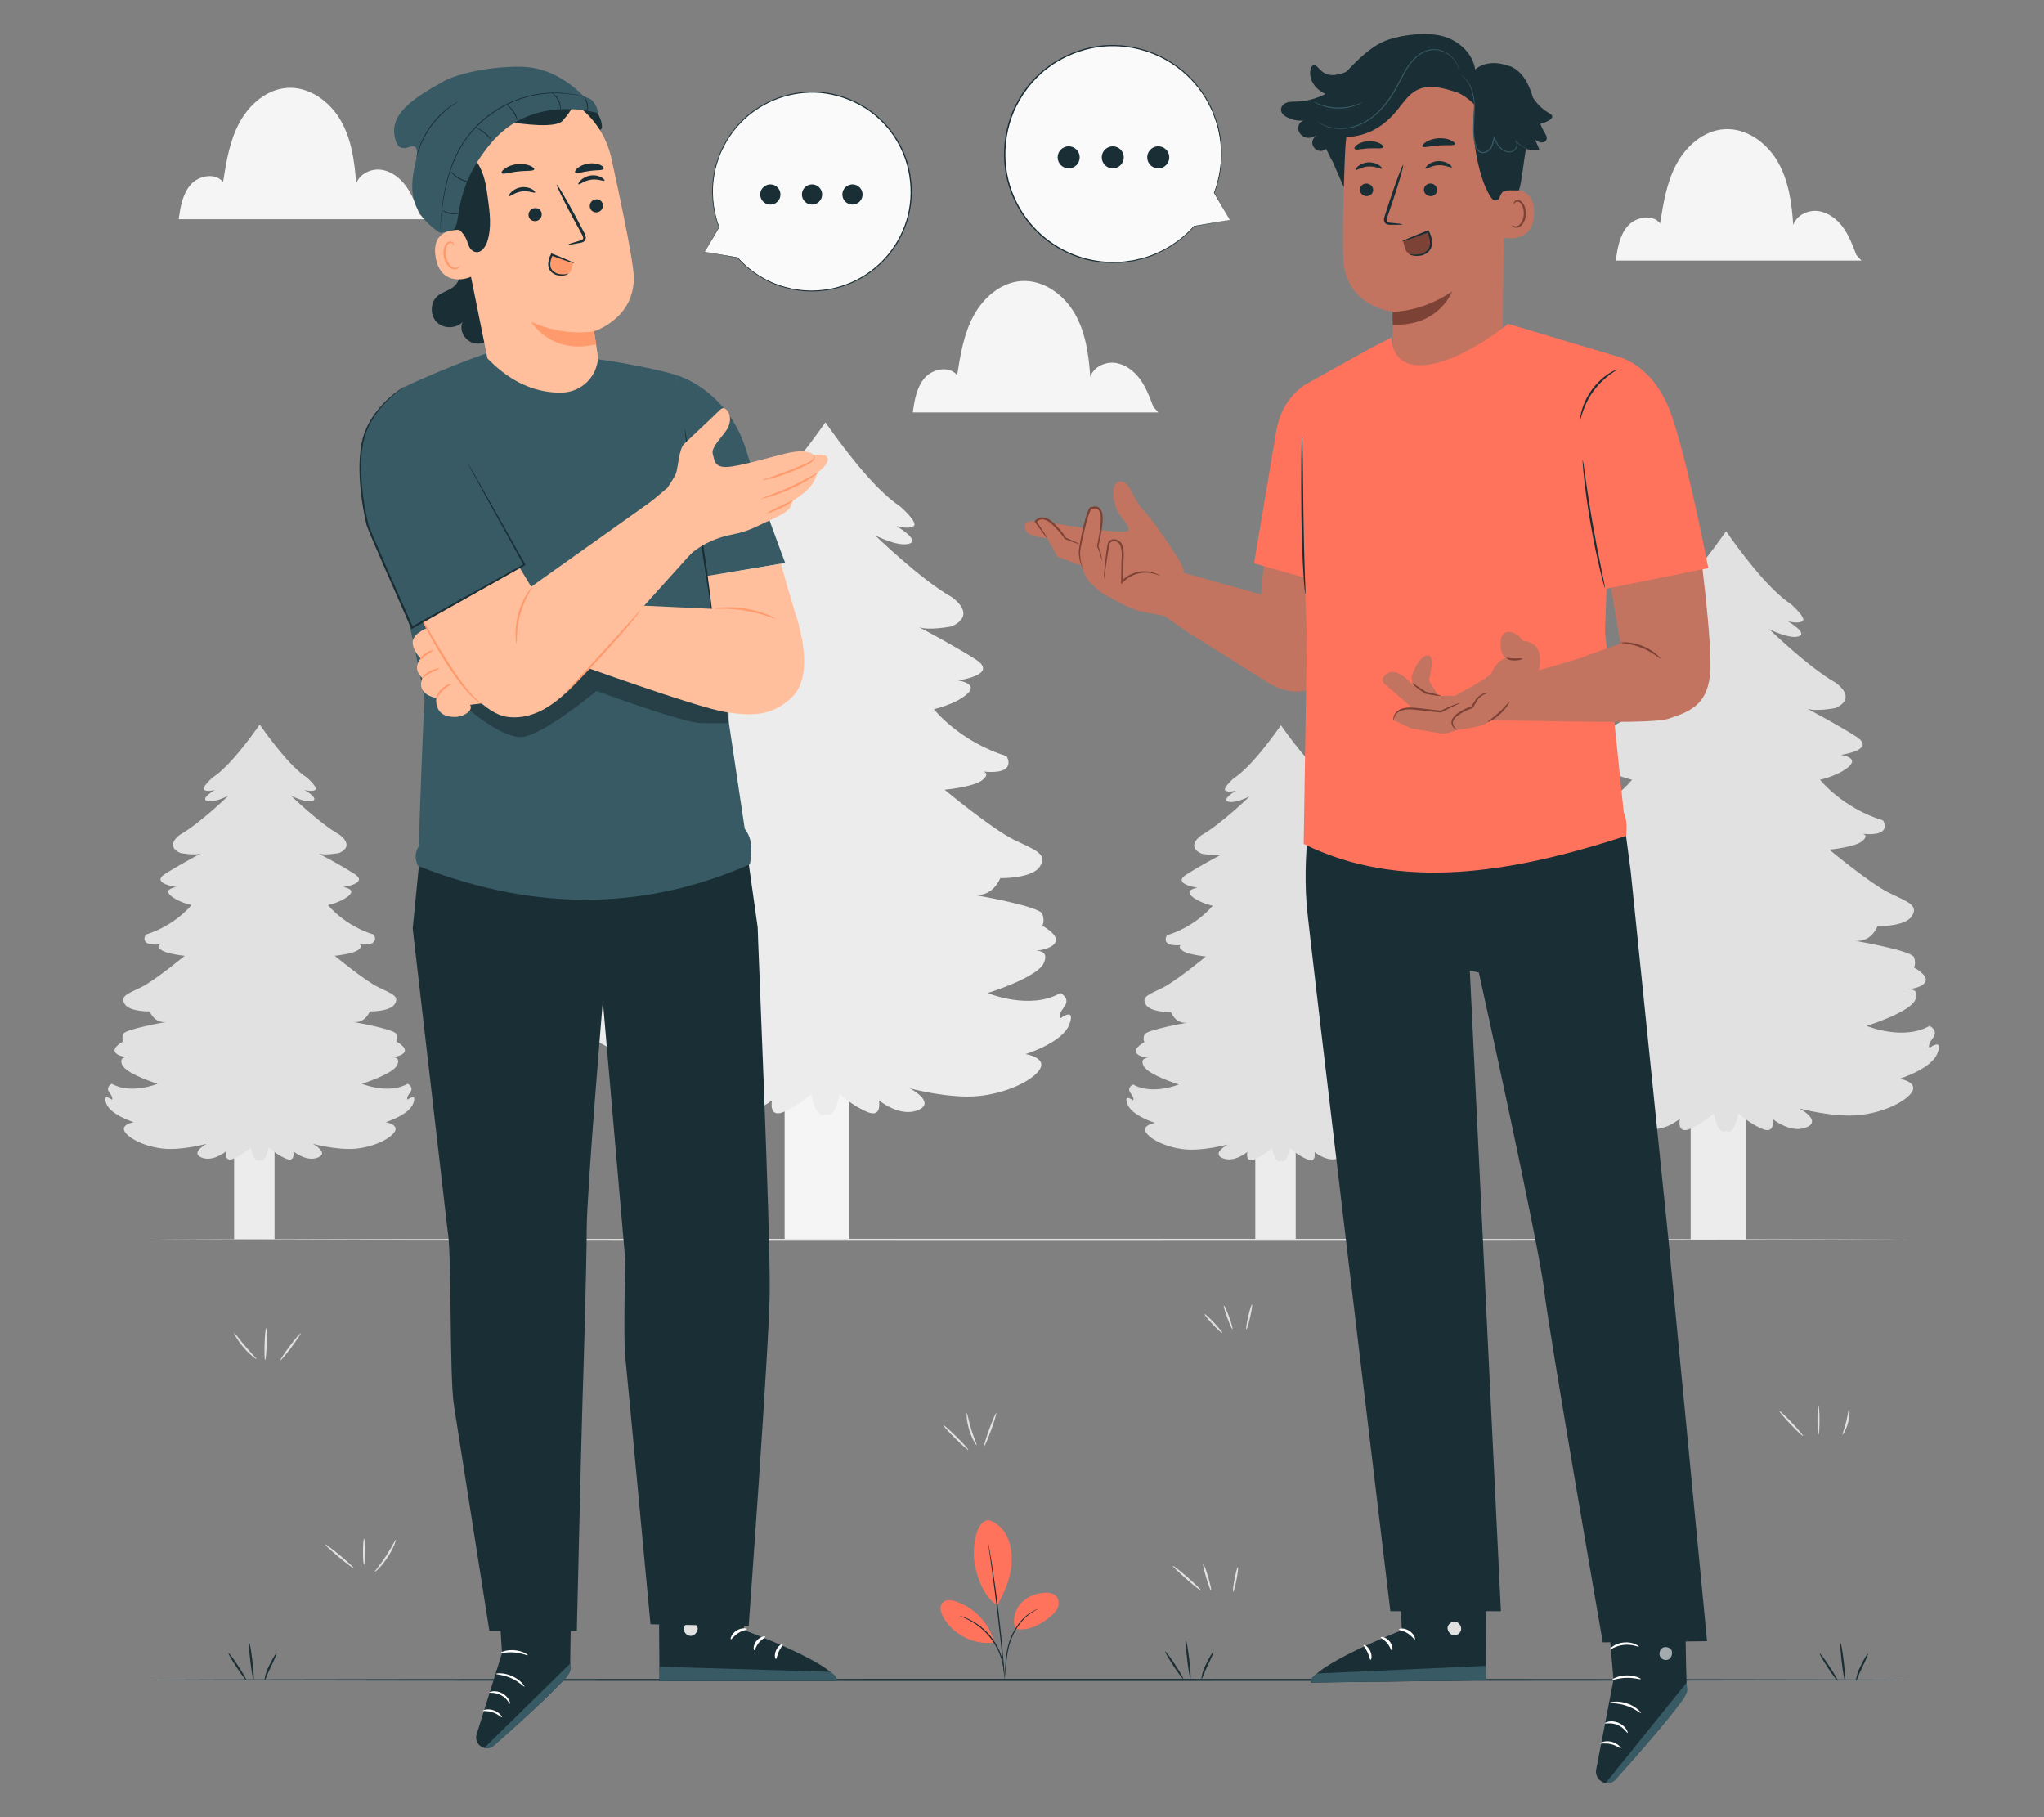 <?xml version="1.0" encoding="UTF-8"?>
<svg id="Layer_2" data-name="Layer 2" xmlns="http://www.w3.org/2000/svg" viewBox="0 0 540 480">
  <rect x="0" y="0" width="540" height="480" fill="#808080" stroke="none"/>
  <defs>
    <style>
      .cls-1 {
        fill: #ff735d;
      }

      .cls-1, .cls-2, .cls-3, .cls-4, .cls-5, .cls-6, .cls-7, .cls-8, .cls-9, .cls-10, .cls-11, .cls-12, .cls-13, .cls-14, .cls-15 {
        stroke-width: 0px;
      }

      .cls-16 {
        opacity: .6;
      }

      .cls-2 {
        fill: #375a64;
      }

      .cls-3 {
        fill: #e1e1e1;
      }

      .cls-4 {
        fill: #ececec;
      }

      .cls-6 {
        opacity: .3;
      }

      .cls-7 {
        fill: #f5f5f5;
      }

      .cls-8 {
        fill: none;
      }

      .cls-9 {
        fill: #1a2e35;
      }

      .cls-10 {
        fill: #fff;
      }

      .cls-11 {
        fill: #fafafa;
      }

      .cls-12 {
        fill: #c27460;
      }

      .cls-13 {
        fill: #7c4235;
      }

      .cls-14 {
        fill: #ff9a6c;
      }

      .cls-15 {
        fill: #ffbf9d;
      }
    </style>
  </defs>
  <g id="Layer_2-2" data-name="Layer 2">
    <g>
      <g>
        <path class="cls-7" d="M490.41,67.33c-.95-2.53-1.92-5.1-3.51-7.29-1.6-2.18-3.93-3.97-6.61-4.3-2.69-.33-5.66,1.12-6.54,3.68-.39-5.77-1.2-11.69-4.09-16.7-2.89-5.01-8.28-8.94-14.05-8.59-5.44.33-10.1,4.37-12.69,9.17-2.59,4.8-3.48,10.3-4.33,15.69-2.06-2.53-6.42-1.74-8.57.72-2.15,2.45-2.7,5.89-3.16,9.12h64.89l-1.35-1.5Z"/>
        <path class="cls-7" d="M304.69,107.44c-.95-2.53-1.92-5.1-3.51-7.29-1.6-2.18-3.93-3.97-6.61-4.3-2.69-.33-5.66,1.12-6.54,3.68-.39-5.77-1.2-11.69-4.09-16.7-2.89-5.01-8.28-8.94-14.05-8.59-5.44.33-10.1,4.37-12.69,9.17-2.59,4.8-3.48,10.3-4.33,15.69-2.06-2.53-6.42-1.74-8.57.72-2.15,2.45-2.7,5.89-3.16,9.12h64.89l-1.35-1.5Z"/>
        <path class="cls-7" d="M110.75,56.42c-.95-2.53-1.92-5.1-3.51-7.29-1.6-2.18-3.93-3.97-6.61-4.3-2.69-.33-5.66,1.12-6.54,3.68-.39-5.77-1.2-11.69-4.09-16.7-2.89-5.01-8.28-8.94-14.05-8.59-5.44.33-10.1,4.37-12.69,9.17-2.59,4.8-3.48,10.3-4.33,15.68-2.06-2.53-6.42-1.74-8.57.72s-2.7,5.89-3.16,9.12h64.89l-1.35-1.5Z"/>
        <g>
          <rect class="cls-7" x="207.29" y="269.16" width="16.97" height="58.33" transform="translate(431.55 596.65) rotate(180)"/>
          <path class="cls-4" d="M280.12,268.97s-.84-.56,1-2.96c1.84-2.41-1-3.7-1-3.7-8.02,4.63-19.21,0-19.21,0,0,0,13.2-4.07,14.87-7.96,1.25-2.9-.95-3.23-2.15-3.2,1.35-.14,4.26-.62,5.15-2.17,1.17-2.04-3.42-4.44-3.42-4.44,0,0,.75-1.11,0-3.15-.75-2.04-17.96-5-17.96-5,5.01.56,6.85-4.44,6.85-4.44,0,0,8.52.19,10.53-3.15,2-3.33-1.34-4.26-7.02-7.04-5.68-2.78-18.21-13.15-18.21-13.15,0,0,7.85-.74,10.02-2.59,2.17-1.85.17-2.22.17-2.22,9.36.93,6.18-4.07,6.18-4.07-12.53-3.89-19.21-12.41-19.21-12.41,0,0,5.85-1.3,8.86-4.07,3.01-2.78-2.51-3.52-2.51-3.52,0,0,11.03-1.48,4.68-5.56-4.83-3.1-12.55-7.26-14.95-8.51,2.63.97,8.6-.19,8.6-.19,7.02-3.15,0-7.78,0-7.78-8.19-4.63-20.22-16.3-20.22-16.3,0,0,6.01,3.15,9.02,2.22,3.01-.93-3.34-4.63-3.34-4.63,0,0,3.17.93,4.51,0,1.34-.93-3.51-5.18-3.51-5.18-7.2-4.68-16.08-16.96-19.79-22.24-3.71,5.28-12.59,17.56-19.79,22.24,0,0-4.84,4.26-3.51,5.18,1.34.93,4.51,0,4.51,0,0,0-6.35,3.7-3.34,4.63,3.01.93,9.02-2.22,9.02-2.22,0,0-12.03,11.67-20.22,16.3,0,0-7.02,4.63,0,7.78,0,0,5.97,1.16,8.6.19-2.4,1.25-10.12,5.42-14.94,8.51-6.35,4.07,4.68,5.56,4.68,5.56,0,0-5.51.74-2.51,3.52,3.01,2.78,8.85,4.07,8.85,4.07,0,0-6.68,8.52-19.21,12.41,0,0-3.17,5,6.18,4.07,0,0-2,.37.17,2.22,2.17,1.85,10.02,2.59,10.02,2.59,0,0-12.53,10.37-18.21,13.15-5.68,2.78-9.02,3.7-7.02,7.04,2.01,3.33,10.53,3.15,10.53,3.15,0,0,1.84,5,6.85,4.44,0,0-17.21,2.96-17.96,5-.75,2.04,0,3.15,0,3.15,0,0-4.59,2.41-3.42,4.44.89,1.55,3.81,2.03,5.15,2.17-1.19-.02-3.39.3-2.15,3.2,1.67,3.89,14.87,7.96,14.87,7.96,0,0-11.19,4.63-19.21,0,0,0-2.84,1.3-1,3.7,1.84,2.41,1,2.96,1,2.96,0,0-4.18-3.15-2.34,1.67,1.84,4.81,11.53,7.78,11.53,7.78,0,0-5.51.93-3.84,3.89,1.67,2.96,8.69,6.48,16.37,7.22,7.69.74,18.04-2.04,18.04-2.04,0,0-7.02,3.7-2.17,5.74,4.85,2.04,10.36-2.59,10.36-2.59,0,0-1,4.74,3.01,3.11,4.01-1.63,7.35-4.78,7.35-4.78,0,0,1.25,6.98,3.76,5.31,2.5,1.67,3.76-5.31,3.76-5.31,0,0,3.34,3.15,7.35,4.78,4.01,1.63,3.01-3.11,3.01-3.11,0,0,5.51,4.63,10.36,2.59,4.85-2.04-2.17-5.74-2.17-5.74,0,0,10.36,2.78,18.04,2.04,7.69-.74,14.7-4.26,16.37-7.22,1.67-2.96-3.84-3.89-3.84-3.89,0,0,9.69-2.96,11.53-7.78,1.84-4.81-2.34-1.67-2.34-1.67Z"/>
          <path class="cls-5" d="M242.47,158.24c-.09-.04-.18-.08-.26-.12.09.03.18.07.26.12Z"/>
        </g>
        <g>
          <rect class="cls-4" x="61.85" y="290.59" width="10.68" height="36.72" transform="translate(134.38 617.91) rotate(180)"/>
          <path class="cls-3" d="M107.69,290.47s-.53-.35.63-1.86c1.16-1.52-.63-2.33-.63-2.33-5.05,2.91-12.09,0-12.09,0,0,0,8.31-2.56,9.36-5.01.79-1.83-.6-2.03-1.35-2.02.85-.09,2.68-.39,3.24-1.36.74-1.28-2.16-2.8-2.16-2.8,0,0,.47-.7,0-1.98-.47-1.28-11.31-3.15-11.31-3.15,3.16.35,4.31-2.8,4.31-2.8,0,0,5.36.12,6.63-1.98,1.26-2.1-.84-2.68-4.42-4.43-3.58-1.75-11.46-8.28-11.46-8.28,0,0,4.94-.47,6.31-1.63,1.37-1.17.11-1.4.11-1.4,5.89.58,3.89-2.56,3.89-2.56-7.89-2.45-12.09-7.81-12.09-7.81,0,0,3.68-.82,5.57-2.56,1.89-1.75-1.58-2.21-1.58-2.21,0,0,6.94-.93,2.94-3.5-3.04-1.95-7.9-4.57-9.41-5.36,1.66.61,5.41-.12,5.41-.12,4.42-1.98,0-4.9,0-4.9-5.15-2.91-12.72-10.26-12.72-10.26,0,0,3.79,1.98,5.68,1.4,1.89-.58-2.1-2.91-2.1-2.91,0,0,2,.58,2.84,0,.84-.58-2.21-3.26-2.21-3.26-4.53-2.95-10.12-10.68-12.46-14-2.34,3.32-7.93,11.05-12.46,14,0,0-3.05,2.68-2.21,3.26.84.58,2.84,0,2.84,0,0,0-4,2.33-2.1,2.91,1.89.58,5.68-1.4,5.68-1.4,0,0-7.57,7.34-12.72,10.26,0,0-4.42,2.91,0,4.9,0,0,3.76.73,5.41.12-1.51.79-6.37,3.41-9.41,5.36-4,2.56,2.94,3.5,2.94,3.5,0,0-3.47.47-1.58,2.21,1.89,1.75,5.57,2.56,5.57,2.56,0,0-4.21,5.36-12.09,7.81,0,0-2,3.15,3.89,2.56,0,0-1.26.23.11,1.4,1.37,1.17,6.31,1.63,6.31,1.63,0,0-7.89,6.53-11.46,8.28-3.58,1.75-5.68,2.33-4.42,4.43,1.26,2.1,6.63,1.98,6.63,1.98,0,0,1.16,3.15,4.31,2.8,0,0-10.83,1.86-11.31,3.15-.47,1.28,0,1.98,0,1.98,0,0-2.89,1.52-2.16,2.8.56.98,2.4,1.28,3.24,1.36-.75-.01-2.14.19-1.35,2.02,1.05,2.45,9.36,5.01,9.36,5.01,0,0-7.05,2.91-12.09,0,0,0-1.79.82-.63,2.33,1.16,1.52.63,1.86.63,1.86,0,0-2.63-1.98-1.47,1.05,1.16,3.03,7.26,4.9,7.26,4.9,0,0-3.47.58-2.42,2.45,1.05,1.86,5.47,4.08,10.31,4.55,4.84.47,11.36-1.28,11.36-1.28,0,0-4.42,2.33-1.37,3.61,3.05,1.28,6.52-1.63,6.52-1.63,0,0-.63,2.98,1.89,1.96,2.52-1.03,4.63-3.01,4.63-3.01,0,0,.79,4.4,2.36,3.34,1.58,1.05,2.36-3.34,2.36-3.34,0,0,2.1,1.98,4.63,3.01,2.52,1.03,1.89-1.96,1.89-1.96,0,0,3.47,2.91,6.52,1.63,3.05-1.28-1.37-3.61-1.37-3.61,0,0,6.52,1.75,11.36,1.28,4.84-.47,9.25-2.68,10.31-4.55,1.05-1.86-2.42-2.45-2.42-2.45,0,0,6.1-1.86,7.26-4.9,1.16-3.03-1.47-1.05-1.47-1.05Z"/>
          <path class="cls-5" d="M83.99,220.78c-.06-.03-.11-.05-.16-.08.06.02.11.04.16.08Z"/>
        </g>
        <g>
          <rect class="cls-4" x="331.64" y="290.78" width="10.68" height="36.72" transform="translate(673.95 618.27) rotate(180)"/>
          <path class="cls-3" d="M377.48,290.65s-.53-.35.63-1.86c1.16-1.52-.63-2.33-.63-2.33-5.05,2.91-12.09,0-12.09,0,0,0,8.31-2.56,9.36-5.01.79-1.83-.6-2.03-1.35-2.02.85-.09,2.68-.39,3.24-1.36.74-1.28-2.16-2.8-2.16-2.8,0,0,.47-.7,0-1.98-.47-1.28-11.31-3.15-11.31-3.15,3.16.35,4.31-2.8,4.31-2.8,0,0,5.36.12,6.63-1.98,1.26-2.1-.84-2.68-4.42-4.43-3.58-1.75-11.46-8.28-11.46-8.28,0,0,4.94-.47,6.31-1.63,1.37-1.17.11-1.4.11-1.4,5.89.58,3.89-2.56,3.89-2.56-7.89-2.45-12.09-7.81-12.09-7.81,0,0,3.68-.82,5.57-2.56,1.89-1.75-1.58-2.21-1.58-2.21,0,0,6.94-.93,2.94-3.5-3.04-1.95-7.9-4.57-9.41-5.36,1.66.61,5.41-.12,5.41-.12,4.42-1.98,0-4.9,0-4.9-5.15-2.91-12.72-10.26-12.72-10.26,0,0,3.79,1.98,5.68,1.4,1.89-.58-2.1-2.91-2.1-2.91,0,0,2,.58,2.84,0,.84-.58-2.21-3.26-2.21-3.26-4.53-2.95-10.12-10.68-12.46-14-2.34,3.32-7.93,11.05-12.46,14,0,0-3.05,2.68-2.21,3.26.84.58,2.84,0,2.84,0,0,0-4,2.33-2.1,2.91,1.89.58,5.68-1.4,5.68-1.4,0,0-7.57,7.34-12.72,10.26,0,0-4.42,2.91,0,4.9,0,0,3.76.73,5.41.12-1.51.79-6.37,3.41-9.41,5.36-4,2.56,2.94,3.5,2.94,3.5,0,0-3.47.47-1.58,2.21,1.89,1.75,5.57,2.56,5.57,2.56,0,0-4.21,5.36-12.09,7.81,0,0-2,3.15,3.89,2.56,0,0-1.26.23.11,1.4,1.37,1.17,6.31,1.63,6.31,1.63,0,0-7.89,6.53-11.46,8.28-3.58,1.75-5.68,2.33-4.42,4.43,1.26,2.1,6.63,1.98,6.63,1.98,0,0,1.16,3.15,4.31,2.8,0,0-10.83,1.86-11.31,3.15-.47,1.28,0,1.98,0,1.98,0,0-2.89,1.52-2.16,2.8.56.98,2.4,1.28,3.24,1.36-.75-.01-2.14.19-1.35,2.02,1.05,2.45,9.36,5.01,9.36,5.01,0,0-7.05,2.91-12.09,0,0,0-1.79.82-.63,2.33,1.16,1.52.63,1.86.63,1.86,0,0-2.63-1.98-1.47,1.05,1.16,3.03,7.26,4.9,7.26,4.9,0,0-3.47.58-2.42,2.45,1.05,1.86,5.47,4.08,10.31,4.55,4.84.47,11.36-1.28,11.36-1.28,0,0-4.42,2.33-1.37,3.61,3.05,1.28,6.52-1.63,6.52-1.63,0,0-.63,2.98,1.89,1.96,2.52-1.03,4.63-3.01,4.63-3.01,0,0,.79,4.4,2.36,3.34,1.58,1.05,2.36-3.34,2.36-3.34,0,0,2.1,1.98,4.63,3.01,2.52,1.03,1.89-1.96,1.89-1.96,0,0,3.47,2.91,6.52,1.63,3.05-1.28-1.37-3.61-1.37-3.61,0,0,6.52,1.75,11.36,1.28,4.84-.47,9.25-2.68,10.31-4.55,1.05-1.86-2.42-2.45-2.42-2.45,0,0,6.1-1.86,7.26-4.9,1.16-3.03-1.47-1.05-1.47-1.05Z"/>
          <path class="cls-5" d="M353.78,220.96c-.06-.03-.11-.05-.16-.08.06.02.11.04.16.08Z"/>
        </g>
        <g>
          <rect class="cls-4" x="446.64" y="276.93" width="14.71" height="50.56" transform="translate(908 604.42) rotate(180)"/>
          <path class="cls-3" d="M509.77,276.76s-.72-.48.87-2.57c1.59-2.09-.87-3.21-.87-3.21-6.95,4.01-16.65,0-16.65,0,0,0,11.44-3.53,12.89-6.9,1.08-2.52-.83-2.8-1.86-2.78,1.17-.12,3.7-.54,4.47-1.88,1.01-1.77-2.97-3.85-2.97-3.85,0,0,.65-.96,0-2.73-.65-1.77-15.57-4.33-15.57-4.33,4.34.48,5.94-3.85,5.94-3.85,0,0,7.39.16,9.12-2.73,1.74-2.89-1.16-3.69-6.08-6.1-4.92-2.41-15.78-11.4-15.78-11.4,0,0,6.81-.64,8.69-2.25,1.88-1.6.15-1.93.15-1.93,8.11.8,5.36-3.53,5.36-3.53-10.86-3.37-16.65-10.75-16.65-10.75,0,0,5.07-1.12,7.68-3.53,2.61-2.41-2.17-3.05-2.17-3.05,0,0,9.56-1.28,4.05-4.82-4.18-2.68-10.87-6.29-12.95-7.38,2.28.84,7.45-.16,7.45-.16,6.08-2.73,0-6.74,0-6.74-7.1-4.01-17.52-14.12-17.52-14.12,0,0,5.21,2.73,7.82,1.93,2.61-.8-2.9-4.01-2.9-4.01,0,0,2.75.8,3.91,0,1.16-.8-3.04-4.49-3.04-4.49-6.24-4.06-13.94-14.7-17.16-19.27-3.22,4.57-10.91,15.22-17.16,19.27,0,0-4.2,3.69-3.04,4.49,1.16.8,3.91,0,3.91,0,0,0-5.5,3.21-2.9,4.01,2.61.8,7.82-1.93,7.82-1.93,0,0-10.43,10.11-17.52,14.12,0,0-6.08,4.01,0,6.74,0,0,5.17,1,7.45.16-2.08,1.08-8.77,4.7-12.95,7.38-5.5,3.53,4.05,4.82,4.05,4.82,0,0-4.78.64-2.17,3.05,2.61,2.41,7.68,3.53,7.68,3.53,0,0-5.79,7.38-16.65,10.75,0,0-2.75,4.33,5.36,3.53,0,0-1.74.32.14,1.93,1.88,1.61,8.69,2.25,8.69,2.25,0,0-10.86,8.99-15.78,11.4-4.92,2.41-7.82,3.21-6.08,6.1,1.74,2.89,9.12,2.73,9.12,2.73,0,0,1.59,4.33,5.94,3.85,0,0-14.92,2.57-15.57,4.33-.65,1.77,0,2.73,0,2.73,0,0-3.98,2.09-2.97,3.85.77,1.34,3.3,1.76,4.47,1.88-1.04-.02-2.94.26-1.86,2.78,1.45,3.37,12.89,6.9,12.89,6.9,0,0-9.7,4.01-16.65,0,0,0-2.46,1.12-.87,3.21,1.59,2.09.87,2.57.87,2.57,0,0-3.62-2.73-2.03,1.44,1.59,4.17,9.99,6.74,9.99,6.74,0,0-4.78.8-3.33,3.37,1.45,2.57,7.53,5.62,14.19,6.26,6.66.64,15.64-1.77,15.64-1.77,0,0-6.08,3.21-1.88,4.98,4.2,1.77,8.98-2.25,8.98-2.25,0,0-.87,4.11,2.61,2.7,3.48-1.41,6.37-4.14,6.37-4.14,0,0,1.09,6.05,3.26,4.61,2.17,1.45,3.26-4.61,3.26-4.61,0,0,2.9,2.73,6.37,4.14,3.48,1.41,2.61-2.7,2.61-2.7,0,0,4.78,4.01,8.98,2.25,4.2-1.77-1.88-4.98-1.88-4.98,0,0,8.98,2.41,15.64,1.77,6.66-.64,12.74-3.69,14.19-6.26,1.45-2.57-3.33-3.37-3.33-3.37,0,0,8.4-2.57,9.99-6.74,1.59-4.17-2.03-1.44-2.03-1.44Z"/>
          <path class="cls-5" d="M477.14,180.79c-.08-.04-.15-.07-.23-.1.08.02.16.06.23.1Z"/>
        </g>
        <path class="cls-3" d="M504.03,327.49c0,.15-103.98.27-232.22.27s-232.24-.12-232.24-.27,103.96-.27,232.24-.27,232.22.12,232.22.27Z"/>
        <g>
          <path class="cls-3" d="M255.81,382.99c-.11.11-1.67-1.27-3.49-3.07-1.82-1.8-3.21-3.35-3.1-3.46.11-.11,1.67,1.27,3.49,3.07,1.82,1.8,3.21,3.35,3.1,3.46Z"/>
          <path class="cls-3" d="M258.01,381.73c-.12.07-1.23-1.63-1.95-4.01-.73-2.37-.77-4.4-.63-4.41.16-.02.44,1.94,1.16,4.25.7,2.31,1.57,4.09,1.42,4.17Z"/>
          <path class="cls-3" d="M263.19,373.27c.14.05-.46,2.05-1.33,4.46-.88,2.41-1.71,4.32-1.85,4.27-.14-.05.46-2.05,1.33-4.46.88-2.41,1.71-4.32,1.85-4.27Z"/>
        </g>
        <g>
          <path class="cls-3" d="M67.72,358.96c-.09.11-1.75-1.13-3.4-3.07-1.66-1.93-2.61-3.77-2.49-3.84.14-.08,1.28,1.59,2.91,3.49,1.61,1.9,3.09,3.3,2.99,3.42Z"/>
          <path class="cls-3" d="M70.05,359.26c-.15,0-.22-1.9-.15-4.23.07-2.33.25-4.21.4-4.21.15,0,.22,1.9.15,4.23-.07,2.33-.25,4.21-.4,4.21Z"/>
          <path class="cls-3" d="M79.43,352.16c.12.09-.98,1.77-2.46,3.74-1.48,1.98-2.77,3.5-2.89,3.41-.12-.09.98-1.77,2.46-3.74,1.48-1.98,2.77-3.5,2.89-3.41Z"/>
        </g>
        <g>
          <path class="cls-3" d="M93.41,414.18c-.1.12-1.86-1.19-3.93-2.91-2.07-1.72-3.67-3.21-3.58-3.33.1-.12,1.85,1.19,3.93,2.91,2.07,1.72,3.67,3.21,3.58,3.33Z"/>
          <path class="cls-3" d="M96.17,413.3c-.15,0-.27-1.54-.27-3.44s.12-3.44.27-3.44.27,1.54.27,3.44-.12,3.44-.27,3.44Z"/>
          <path class="cls-3" d="M104.58,406.73c.13.05-.61,2.25-2.18,4.63-1.56,2.39-3.29,3.94-3.39,3.84-.12-.11,1.4-1.81,2.93-4.14,1.54-2.33,2.49-4.4,2.64-4.33Z"/>
        </g>
        <g>
          <path class="cls-3" d="M322.91,352.12c-.11.1-1.25-.93-2.54-2.31-1.29-1.38-2.25-2.58-2.14-2.69.11-.1,1.25.93,2.54,2.31,1.29,1.38,2.25,2.58,2.14,2.69Z"/>
          <path class="cls-3" d="M325.61,351.08c-.14.05-.77-1.3-1.39-3.01-.63-1.72-1.02-3.15-.88-3.2.14-.05.77,1.3,1.39,3.02.63,1.72,1.02,3.15.88,3.2Z"/>
          <path class="cls-3" d="M329.27,351.14c-.15-.03.07-1.53.48-3.35.41-1.82.87-3.26,1.01-3.23.15.03-.07,1.53-.48,3.35-.41,1.82-.87,3.26-1.01,3.23Z"/>
        </g>
        <g>
          <path class="cls-3" d="M317.35,420.17c-.1.11-1.86-1.26-3.93-3.07-2.07-1.81-3.67-3.37-3.57-3.49.1-.11,1.86,1.26,3.93,3.07,2.07,1.81,3.67,3.37,3.57,3.49Z"/>
          <path class="cls-3" d="M319.95,420.14c-.15.04-.73-1.52-1.31-3.48-.58-1.97-.93-3.6-.78-3.64.14-.04.73,1.52,1.31,3.48.58,1.97.93,3.6.78,3.64Z"/>
          <path class="cls-3" d="M325.78,420.48c-.15-.03.01-1.52.36-3.33.35-1.81.75-3.26.89-3.23.15.03-.01,1.52-.36,3.33-.35,1.81-.75,3.26-.89,3.23Z"/>
        </g>
        <g>
          <path class="cls-3" d="M476.32,379.29c-.11.1-1.6-1.28-3.32-3.1-1.72-1.81-3.03-3.37-2.92-3.47.11-.1,1.59,1.28,3.32,3.1,1.72,1.81,3.03,3.37,2.92,3.47Z"/>
          <path class="cls-3" d="M480.42,378.93c-.15,0-.27-1.68-.27-3.75s.12-3.75.27-3.75.27,1.68.27,3.75-.12,3.75-.27,3.75Z"/>
          <path class="cls-3" d="M486.77,378.99c-.14-.07.51-1.54.97-3.44.48-1.9.6-3.49.76-3.49.14,0,.27,1.65-.23,3.62-.49,1.97-1.38,3.38-1.51,3.3Z"/>
        </g>
        <path class="cls-9" d="M504.03,443.73c0,.15-103.98.27-232.22.27s-232.24-.12-232.24-.27,103.96-.27,232.24-.27,232.22.12,232.22.27Z"/>
        <g>
          <path class="cls-1" d="M261.28,401.56c2.05.6,3.71,2.23,4.68,4.14.97,1.91,1.3,4.09,1.33,6.23.04,4.14-1.76,8.55-3.86,12.13-3.81-2.57-5.25-7.71-5.82-10.36-.9-4.19.03-12.31,3.67-12.12"/>
          <path class="cls-1" d="M268.26,430.29c-.84-2.24-.19-4.89,1.38-6.69,1.58-1.8,3.97-2.77,6.36-2.89,1.1-.05,2.33.12,3.06.94.69.77.77,1.95.41,2.92-.36.97-1.1,1.75-1.9,2.4-2.75,2.24-5.82,3.9-9.31,3.31"/>
          <path class="cls-9" d="M265.41,443.36s-.01-.31.02-.85c.03-.6.08-1.38.13-2.32.14-1.94.3-4.72,1.44-7.54,1.13-2.81,2.92-5,4.51-6.17.79-.6,1.5-.98,2-1.2.25-.12.46-.18.59-.23.14-.05.21-.07.21-.06.03.06-1.16.43-2.68,1.66-1.53,1.19-3.26,3.36-4.37,6.12-1.12,2.76-1.31,5.5-1.51,7.44-.09.98-.16,1.77-.23,2.31-.07.55-.11.85-.13.84Z"/>
          <path class="cls-9" d="M261.12,407.81s.04.12.09.36c.05.27.11.62.19,1.04.16.91.38,2.23.64,3.86.51,3.26,1.16,7.77,1.76,12.77.6,5,1.04,9.54,1.31,12.83.14,1.64.24,2.98.29,3.9.02.44.04.79.06,1.06.01.24.01.37,0,.37s-.03-.13-.06-.37c-.03-.27-.07-.62-.12-1.06-.1-.96-.23-2.27-.39-3.89-.33-3.28-.8-7.81-1.4-12.81-.6-5-1.21-9.51-1.67-12.78-.22-1.61-.41-2.92-.54-3.87-.06-.43-.1-.78-.14-1.05-.03-.24-.04-.37-.03-.37Z"/>
          <path class="cls-1" d="M262.62,433.52c-1.4-4.84-5.28-8.9-10.06-10.5-1.22-.41-2.76-.58-3.6.39-.84.97-.44,2.48.17,3.62,2.54,4.71,8.15,7.56,13.45,6.84"/>
          <path class="cls-9" d="M253.6,426.82s.28.06.77.23c.25.08.55.18.88.34.33.15.73.3,1.13.53.41.22.86.45,1.31.75.47.28.93.63,1.42,1,.96.77,1.94,1.7,2.82,2.82.87,1.12,1.54,2.3,2.05,3.42.24.57.46,1.1.61,1.63.18.52.29,1.01.39,1.46.12.45.15.87.21,1.23.06.36.08.68.09.94.03.52.03.8,0,.8-.07,0-.09-1.14-.52-2.92-.12-.44-.23-.93-.42-1.43-.16-.51-.39-1.04-.63-1.59-.51-1.09-1.18-2.24-2.03-3.35-.86-1.09-1.82-2.02-2.75-2.79-.48-.37-.93-.73-1.39-1.01-.44-.31-.88-.55-1.28-.78-1.61-.88-2.7-1.22-2.68-1.28Z"/>
        </g>
        <g>
          <path class="cls-9" d="M65.1,443.85c-.13.08-1.3-1.47-2.61-3.47-1.32-2-2.28-3.69-2.16-3.77.13-.08,1.3,1.47,2.61,3.47,1.32,2,2.28,3.69,2.16,3.77Z"/>
          <path class="cls-9" d="M65.83,433.87c.15-.02.53,2.17.85,4.9.32,2.72.46,4.94.31,4.96-.15.02-.53-2.17-.85-4.9-.32-2.72-.46-4.94-.31-4.96Z"/>
          <path class="cls-9" d="M73.06,436.62c.16.07-.53,1.72-1.5,3.66-.97,1.94-1.46,3.6-1.61,3.58-.16-.02.12-1.84,1.11-3.81.97-1.96,1.87-3.47,1.99-3.42Z"/>
        </g>
        <g>
          <path class="cls-9" d="M312.6,443.47c-.13.08-1.3-1.47-2.61-3.47-1.32-2-2.28-3.69-2.16-3.77.13-.08,1.3,1.47,2.61,3.47,1.32,2,2.28,3.69,2.16,3.77Z"/>
          <path class="cls-9" d="M313.34,433.49c.15-.02.53,2.17.85,4.9.32,2.72.46,4.94.31,4.96-.15.02-.53-2.17-.85-4.9-.32-2.72-.46-4.94-.31-4.96Z"/>
          <path class="cls-9" d="M320.57,436.24c.16.07-.53,1.72-1.5,3.66-.97,1.94-1.46,3.6-1.61,3.58-.16-.02.12-1.84,1.11-3.81.97-1.96,1.87-3.47,1.99-3.42Z"/>
        </g>
        <g>
          <path class="cls-9" d="M485.51,444c-.13.08-1.3-1.47-2.61-3.47-1.32-2-2.28-3.69-2.16-3.77.13-.08,1.3,1.47,2.61,3.47,1.32,2,2.28,3.69,2.16,3.77Z"/>
          <path class="cls-9" d="M486.25,434.02c.15-.02.53,2.17.85,4.9.32,2.72.46,4.94.31,4.96s-.53-2.17-.85-4.9c-.32-2.72-.46-4.94-.31-4.96Z"/>
          <path class="cls-9" d="M493.48,436.76c.16.07-.53,1.72-1.5,3.66-.97,1.94-1.46,3.6-1.61,3.58-.16-.02.12-1.84,1.11-3.81.97-1.96,1.87-3.47,1.99-3.42Z"/>
        </g>
        <g>
          <g>
            <path class="cls-11" d="M324.91,58.09l-9.46,1.68c-3.4,3.84-7.86,6.81-13.13,8.4-15.14,4.57-31.12-4.01-35.7-19.17-4.58-15.16,3.98-31.16,19.12-35.73,15.14-4.57,31.12,4.01,35.7,19.17,1.91,6.33,1.53,12.8-.66,18.53h0s4.12,7.11,4.12,7.11Z"/>
            <path class="cls-9" d="M324.91,58.09s-.08-.15-.25-.46c-.18-.32-.44-.77-.77-1.37-.7-1.22-1.72-3.02-3.04-5.34-.02-.03-.06-.05-.1-.03,0,0-.02.01-.02.02h0s.12.08.12.08c1.3-3.36,2.42-8.18,1.71-13.9-.18-1.42-.48-2.89-.91-4.38-.22-.74-.51-1.48-.77-2.24-.24-.77-.61-1.5-.96-2.25-1.43-2.99-3.48-5.93-6.19-8.48-2.7-2.55-6.06-4.69-9.87-6.09-3.81-1.4-8.09-2.04-12.44-1.67-4.34.42-8.73,1.85-12.64,4.28-1.01.55-1.89,1.32-2.84,2-.48.33-.87.77-1.32,1.15-.42.41-.89.77-1.28,1.21-.77.89-1.63,1.72-2.29,2.71-.35.48-.71.95-1.05,1.45-.31.51-.61,1.03-.92,1.54-2.38,4.03-3.59,8.61-3.8,13.08-.22,4.49.64,8.91,2.37,12.8,1.71,3.91,4.23,7.29,7.2,9.94,2.96,2.66,6.36,4.58,9.81,5.77,3.45,1.2,6.95,1.66,10.22,1.56,1.64,0,3.21-.28,4.73-.51,1.49-.38,2.94-.68,4.28-1.2,5.39-1.97,9.2-5.17,11.64-7.96l-.04.02c3.08-.57,5.45-1.01,7.06-1.3.78-.15,1.38-.26,1.79-.34.4-.08.59-.12.59-.12,0,0-.22.03-.63.1-.42.07-1.02.17-1.82.31-1.6.27-3.96.68-7.02,1.2-.02,0-.03.01-.04.02-2.45,2.75-6.26,5.91-11.61,7.84-1.32.51-2.77.8-4.24,1.17-1.5.23-3.06.49-4.69.49-3.24.09-6.7-.38-10.12-1.57-3.41-1.19-6.76-3.1-9.69-5.73-2.93-2.62-5.42-5.97-7.1-9.84-1.7-3.85-2.55-8.22-2.33-12.65.22-4.42,1.4-8.94,3.76-12.92.3-.51.61-1.02.91-1.52.33-.49.69-.95,1.04-1.43.66-.98,1.5-1.8,2.26-2.68.39-.44.84-.8,1.26-1.2.44-.38.83-.81,1.3-1.14.93-.67,1.8-1.43,2.8-1.98,3.86-2.41,8.2-3.82,12.49-4.24,4.3-.37,8.53.25,12.3,1.63,3.78,1.37,7.1,3.49,9.78,6,2.69,2.52,4.73,5.43,6.15,8.38.35.74.73,1.46.96,2.22.26.75.56,1.48.77,2.21.43,1.47.74,2.93.92,4.34.73,5.67-.36,10.46-1.62,13.82-.01.04,0,.08.04.09.03.01.06,0,.08-.03h0s-.12-.02-.12-.02c1.34,2.29,2.38,4.05,3.09,5.25.35.6.62,1.05.81,1.37.18.31.29.47.29.47Z"/>
          </g>
          <g>
            <path class="cls-9" d="M285.24,41.56c0-1.61-1.3-2.91-2.91-2.91s-2.91,1.3-2.91,2.91,1.3,2.91,2.91,2.91,2.91-1.3,2.91-2.91Z"/>
            <path class="cls-9" d="M296.89,41.56c0-1.61-1.3-2.91-2.91-2.91s-2.91,1.3-2.91,2.91,1.3,2.91,2.91,2.91,2.91-1.3,2.91-2.91Z"/>
            <path class="cls-9" d="M308.52,43.02c.8-1.39.33-3.17-1.07-3.98-1.39-.8-3.17-.33-3.98,1.07-.8,1.39-.33,3.17,1.07,3.98,1.39.8,3.17.33,3.98-1.07Z"/>
          </g>
        </g>
        <g>
          <g>
            <path class="cls-11" d="M186.18,66.53l8.67,1.54c3.11,3.52,7.21,6.24,12.03,7.7,13.88,4.19,28.53-3.67,32.73-17.57,4.2-13.9-3.65-28.56-17.52-32.75-13.88-4.19-28.53,3.67-32.73,17.57-1.75,5.8-1.4,11.74.61,16.99h0s-3.78,6.52-3.78,6.52Z"/>
            <path class="cls-9" d="M186.18,66.53s.07-.14.23-.42c.16-.29.4-.71.71-1.25.64-1.12,1.57-2.76,2.79-4.89.02-.03.06-.04.09-.02,0,0,.02.01.02.02h0s-.11.07-.11.07c-1.19-3.08-2.22-7.5-1.56-12.74.16-1.3.44-2.65.83-4.01.2-.68.47-1.35.71-2.05.22-.71.56-1.37.88-2.06,1.31-2.74,3.19-5.44,5.67-7.78,2.48-2.34,5.55-4.3,9.05-5.58,3.49-1.28,7.41-1.87,11.4-1.53,3.98.39,8,1.69,11.58,3.92.93.51,1.74,1.21,2.6,1.83.44.3.8.71,1.21,1.06.39.37.81.71,1.17,1.11.71.82,1.49,1.58,2.1,2.48.32.44.65.87.96,1.32.28.47.56.94.85,1.41,2.19,3.69,3.29,7.89,3.49,11.99.2,4.11-.59,8.16-2.17,11.73-1.56,3.58-3.88,6.68-6.6,9.11-2.72,2.43-5.83,4.2-8.99,5.29-3.16,1.1-6.37,1.52-9.37,1.43-1.51,0-2.94-.25-4.33-.47-1.36-.35-2.7-.63-3.92-1.1-4.94-1.8-8.43-4.74-10.67-7.29l.04.02c-2.82-.52-4.99-.92-6.47-1.19-.72-.13-1.27-.24-1.64-.31-.37-.07-.54-.11-.54-.11,0,0,.2.03.58.09.38.06.94.16,1.67.28,1.47.25,3.63.62,6.44,1.1.02,0,.03.01.04.02,2.25,2.52,5.73,5.42,10.64,7.19,1.21.47,2.54.73,3.89,1.08,1.38.21,2.81.45,4.3.45,2.97.08,6.14-.35,9.27-1.44,3.13-1.09,6.2-2.84,8.88-5.25,2.68-2.4,4.97-5.48,6.51-9.02,1.56-3.53,2.33-7.54,2.13-11.6-.2-4.05-1.29-8.19-3.45-11.84-.28-.47-.56-.93-.83-1.4-.31-.45-.64-.87-.95-1.31-.6-.9-1.38-1.65-2.07-2.45-.35-.4-.77-.73-1.16-1.1-.4-.35-.76-.74-1.19-1.05-.85-.62-1.65-1.31-2.57-1.81-3.54-2.2-7.51-3.5-11.45-3.89-3.94-.34-7.82.23-11.27,1.49-3.46,1.26-6.51,3.2-8.97,5.5-2.46,2.31-4.33,4.97-5.64,7.68-.33.68-.67,1.34-.88,2.04-.24.69-.51,1.35-.71,2.03-.39,1.35-.67,2.68-.84,3.98-.67,5.2.33,9.59,1.48,12.67.01.03,0,.07-.04.08-.03.01-.06,0-.08-.02h0s.11-.02.11-.02c-1.23,2.1-2.18,3.71-2.83,4.82-.32.55-.57.96-.74,1.25-.17.28-.26.43-.26.43Z"/>
          </g>
          <g>
            <path class="cls-9" d="M222.54,51.37c0-1.47,1.2-2.67,2.67-2.67s2.67,1.2,2.67,2.67-1.2,2.67-2.67,2.67-2.67-1.2-2.67-2.67Z"/>
            <path class="cls-9" d="M211.86,51.37c0-1.47,1.2-2.67,2.67-2.67s2.67,1.2,2.67,2.67-1.2,2.67-2.67,2.67-2.67-1.2-2.67-2.67Z"/>
            <path class="cls-9" d="M201.2,52.71c-.74-1.28-.3-2.91.98-3.65,1.28-.74,2.91-.3,3.65.98.74,1.28.3,2.91-.98,3.65-1.28.74-2.91.3-3.65-.98Z"/>
          </g>
        </g>
        <g>
          <g>
            <g>
              <path class="cls-9" d="M369.19,406.41l1.16,24.21s-23.85,9.33-24.06,13.83l46.31-.61-.29-37.8-23.13.37Z"/>
              <path class="cls-3" d="M384.65,428.4c.9.24,1.53,1.25,1.34,2.17-.2.92-1.21,1.58-2.11,1.36-.9-.22-1.7-1.42-1.4-2.31.3-.89,1.53-1.61,2.35-1.17"/>
              <path class="cls-2" d="M392.61,443.84l-.18-3.81-44.34,2s-2.05.94-1.8,2.41l46.31-.61Z"/>
              <path class="cls-10" d="M369.6,430.39c.01.23,1.14.32,2.26,1.04,1.14.69,1.73,1.68,1.93,1.59.21-.05-.15-1.42-1.52-2.27-1.37-.86-2.73-.57-2.68-.36Z"/>
              <path class="cls-10" d="M364.77,432.49c-.05.22.94.6,1.72,1.56.81.94,1.02,1.99,1.24,1.97.21.03.35-1.31-.64-2.49-.98-1.18-2.31-1.26-2.32-1.04Z"/>
              <path class="cls-10" d="M362.08,438.43c.21.05.51-1.11-.09-2.35-.59-1.25-1.66-1.74-1.75-1.54-.13.19.57.86,1.04,1.89.5,1.02.57,1.99.8,2.01Z"/>
              <path class="cls-10" d="M369.94,424.84c.1.21,1.13-.12,2.41-.05,1.28.04,2.28.47,2.4.27.13-.17-.85-1-2.36-1.07-1.51-.07-2.56.67-2.45.85Z"/>
            </g>
            <g>
              <path class="cls-9" d="M423.76,414.5l2.51,29.21-4.58,23.69c-.33,1.71.83,3.34,2.53,3.56h0c.95.12,1.9-.22,2.55-.94,4.13-4.57,19.23-21.46,18.93-23.58-.35-2.46-.63-30.99-.63-30.99l-21.31-.94Z"/>
              <path class="cls-2" d="M424.22,470.97l21.35-26.5.08,1.24c.07,1.07-.24,2.13-.87,3-1.69,2.3-6.5,8.56-17.93,21.32-.66.74-1.66,1.1-2.63.95h0Z"/>
              <g class="cls-16">
                <path class="cls-10" d="M439.06,435.41c-.69.55-.86,1.68-.34,2.4.52.72,1.64.9,2.34.36.7-.54.94-1.88.35-2.54-.59-.66-1.93-.8-2.48-.1"/>
              </g>
              <path class="cls-10" d="M430,457.75c-.16.09-.9-1.4-2.67-2.11-1.74-.77-3.31-.25-3.36-.43-.03-.07.32-.32.99-.46.66-.14,1.64-.11,2.61.3.97.41,1.68,1.09,2.05,1.67.37.58.45,1.01.38,1.04Z"/>
              <path class="cls-10" d="M428.2,461.8c-.13.14-1.11-.76-2.63-1.09-1.51-.37-2.78,0-2.84-.19-.09-.14,1.26-.86,2.98-.44,1.73.39,2.64,1.63,2.49,1.72Z"/>
              <path class="cls-10" d="M433.51,452.48c-.13.15-1.63-1.23-3.95-1.96-2.3-.77-4.32-.54-4.34-.73-.06-.15,2.06-.7,4.53.12,2.48.79,3.89,2.49,3.76,2.58Z"/>
              <path class="cls-10" d="M433.48,443.53c-.07.18-1.7-.39-3.78-.33-2.08.03-3.69.67-3.76.49-.09-.14,1.51-1.1,3.75-1.14,2.23-.06,3.87.83,3.79.98Z"/>
              <path class="cls-10" d="M432.95,434.94c-.08.17-1.74-.7-3.92-.45-2.19.2-3.65,1.38-3.76,1.22-.05-.06.24-.45.88-.88.63-.43,1.64-.87,2.82-.99,1.18-.12,2.25.11,2.95.41.71.3,1.07.62,1.03.69Z"/>
              <path class="cls-10" d="M428.98,432.85s-.13-.39-.11-1.1c.02-.71.16-1.77.68-2.96.28-.56.56-1.28,1.34-1.72.39-.22.99-.18,1.35.18.36.35.5.83.54,1.29.09,1.86-1.37,3.76-3.41,4.16-2.05.37-4-.71-4.92-2.26-.21-.4-.36-.9-.17-1.41.19-.51.76-.75,1.18-.7.86.07,1.44.54,1.96.88,1.04.75,1.71,1.56,2.11,2.15.4.59.54.96.51.98-.1.08-.82-1.39-2.87-2.75-.51-.31-1.11-.71-1.73-.72-.3-.01-.55.13-.64.38-.1.24-.01.61.16.92.77,1.27,2.56,2.25,4.29,1.91,1.72-.32,3-1.99,2.95-3.49-.02-.36-.14-.72-.34-.92-.2-.2-.49-.24-.75-.11-.55.27-.88.9-1.16,1.44-1.08,2.23-.85,3.88-.98,3.86Z"/>
            </g>
            <path class="cls-9" d="M347.44,208.42s-3.51,13.81-2.24,30.62c.49,6.51,22.12,186.55,22.12,186.55h29.2l-8.21-169.21,2.39.53s15.94,72.17,17.24,83.85c1.17,10.5,15.49,93.06,15.49,93.06l27.55-.31-10.25-106.56-9.92-96.84-3.73-28.19-79.65,6.5Z"/>
          </g>
          <g>
            <g>
              <g>
                <path class="cls-12" d="M396.91,92.8l.62-51.26c.57-12.75-6.37-23.7-19.13-23.92l-1.18.05c-11.88.49-21.39,10.01-21.85,21.89-.43,11.05-.77,23.27-.45,29.17.66,12.23,12.97,13.62,12.97,13.62.03,0,.08,7.44.07,11.03l-2.87,8.39,10.07-2.45,21.76-6.53Z"/>
                <path class="cls-13" d="M367.89,82.36s7.73.13,15.73-5.37c0,0-3.45,9.35-15.7,8.76l-.03-3.39Z"/>
                <path class="cls-9" d="M359.27,50.12c0,.92.79,1.68,1.76,1.69.96.01,1.74-.73,1.74-1.65,0-.92-.79-1.68-1.76-1.69-.96-.01-1.74.73-1.74,1.65Z"/>
                <path class="cls-9" d="M358.19,44.86c.23.22,1.51-.82,3.39-.89,1.88-.1,3.3.81,3.49.57.1-.11-.14-.51-.76-.92-.61-.41-1.64-.79-2.81-.74-1.17.06-2.14.53-2.69.99-.56.47-.74.89-.63.99Z"/>
                <path class="cls-9" d="M376.18,50.12c0,.92.79,1.68,1.76,1.69.96.01,1.74-.72,1.74-1.65,0-.92-.79-1.68-1.76-1.69-.96-.01-1.74.73-1.74,1.65Z"/>
                <path class="cls-9" d="M376.64,44.53c.23.22,1.51-.81,3.39-.89,1.88-.1,3.3.81,3.49.57.1-.11-.14-.51-.76-.92-.61-.41-1.64-.79-2.81-.74-1.17.06-2.14.53-2.69.99-.56.47-.74.89-.63.99Z"/>
                <path class="cls-9" d="M370.49,59.26c0-.11-1.17-.26-3.08-.42-.48-.03-.94-.11-1.03-.43-.13-.34.05-.87.26-1.44.4-1.18.83-2.42,1.27-3.71,1.76-5.29,3.01-9.62,2.79-9.69-.21-.07-1.81,4.16-3.57,9.44-.42,1.3-.82,2.54-1.21,3.73-.16.55-.45,1.18-.17,1.89.14.35.51.6.82.67.31.08.58.08.82.08,1.91.02,3.09-.02,3.09-.12Z"/>
                <path class="cls-9" d="M375.79,38.68c.28.47,2.08-.11,4.3-.25,2.22-.18,4.08.13,4.29-.38.09-.24-.3-.66-1.1-1.01-.79-.36-2-.61-3.33-.52-1.33.1-2.48.53-3.22.99-.74.47-1.07.94-.94,1.16Z"/>
                <path class="cls-9" d="M357.88,39.34c.4.42,1.92-.07,3.76-.14,1.84-.12,3.41.2,3.76-.26.15-.22-.11-.64-.8-1.03-.68-.39-1.81-.68-3.08-.62-1.26.07-2.35.48-2.98.94-.64.46-.84.9-.66,1.11Z"/>
                <path class="cls-12" d="M396.91,50.64c.2-.1,8.3-2.83,8.38,5.54.08,8.37-8.34,6.73-8.36,6.48-.02-.24-.02-12.03-.02-12.03Z"/>
                <path class="cls-13" d="M399.45,59.47s.15.1.39.21c.24.11.66.18,1.09.01.88-.33,1.61-1.74,1.64-3.25.01-.76-.15-1.49-.43-2.08-.26-.61-.66-1.03-1.11-1.11-.44-.1-.76.17-.86.41-.11.23-.06.4-.1.42-.02.02-.18-.14-.12-.49.03-.17.13-.37.32-.53.2-.17.49-.25.8-.22.65.04,1.23.63,1.54,1.28.34.66.54,1.47.53,2.33-.04,1.69-.89,3.28-2.09,3.64-.59.16-1.08-.01-1.34-.21-.26-.2-.31-.39-.28-.41Z"/>
              </g>
              <g>
                <path class="cls-9" d="M338.47,28.55c.13-.49.48-.9.92-1.17.95-.58,2.06-.51,3.13-.54,2.66-.07,5.28-.78,7.64-2.01-.83-.41-1.61-.91-2.27-1.56-1.37-1.33-2.17-3.39-1.57-5.21.11-.34.31-.7.65-.81.54-.17,1.02.36,1.41.78,1.26,1.38,2.42,1.96,4.28,1.76,1.15-.13,2.27-.4,3.17-.98.04-.04.07-.08.1-.12.43-.45.85-.89,1.26-1.31,0,0,0,0,0,0h0c3.11-3.16,5.8-5.35,8.58-6.51,4.07-1.69,10.9-2.44,15.17-1.37,4.28,1.07,8.14,4.48,8.78,8.85,2.37-2.05,5.96-2.07,8.88-.93l.07-.03c3.26,1.12,5.14,4.52,6.13,7.82.05.18.1.36.15.54,1.12,1.73,2.62,3.2,4.41,4.21.32.18.68.4.72.76.04.36-.26.66-.55.87-.77.57-1.67.94-2.61,1.12.31.78.66,1.54,1.1,2.27.37.62.82,1.35.5,2-.24.5-.87.71-1.42.64-.55-.07-1.04-.37-1.52-.67.37.86.74,1.72,1.11,2.59-1.17.22-2.39.14-3.53-.2-.65,3.1-1.11,8.83-1.88,10.94-2.22.06-2.76-.17-3.88.21-1.44.5-.86,3.06-2.76,2.35-.96-.36-2.48-3.98-2.81-4.96-2.21-6.47-2.99-13.42-2.3-20.22-1.36-1.42-2.99-2.57-4.78-3.37l.15.13c-3.44-1.15-7.32-2.28-10.55-.63-2.51,1.28-3.96,3.91-5.82,6.01-3.53,4-7.54,6.15-12.86,6.44-.44,3.7-.51,9.75-.65,13.2l-3.02-6.87v.03c-.24-.4-.45-.81-.64-1.21l-.07-.12v-.02c-.31-.65-.6-1.31-.99-1.95-.01.01-.02.02-.03.03-1.85,1.67-4.63-.82-3.18-2.85.29-.4.63-.76,1.03-1.06-.84.81-2.11,1.21-3.24.88-1.12-.33-2.01-1.45-1.92-2.62.06-.8.62-1.52,1.34-1.84-1.51.13-3.06-.18-4.38-.91-.87-.48-1.72-1.28-1.44-2.37Z"/>
                <path class="cls-2" d="M385.88,19.79s.52.32,1.24,1.11c.72.79,1.53,2.17,1.93,4.05.2.94.34,1.98.35,3.11.02,1.13-.06,2.34-.13,3.61-.07,1.27-.14,2.62-.05,4.02.05.7.14,1.41.3,2.12.16.7.35,1.45.89,2.05.43.48,1.13.69,1.74.56.61-.12,1.15-.45,1.55-.9.78-.93.96-2.1,1.15-3.13l-.26.03c.43.92.87,1.83,1.52,2.55.64.73,1.51,1.2,2.4,1.27.44.03.88-.04,1.26-.24.38-.19.66-.52.85-.86.18-.35.27-.73.25-1.09-.02-.36-.17-.71-.4-.95l-.13.12c.96,1.07,1.96,1.63,2.65,1.95.35.16.63.25.82.31.19.05.29.08.29.07,0,0-.09-.05-.28-.11-.18-.07-.46-.18-.8-.35-.67-.33-1.65-.92-2.56-1.98l-.13.12c.42.43.45,1.2.1,1.82-.18.31-.43.59-.77.76-.34.17-.74.24-1.14.2-.81-.07-1.63-.52-2.23-1.21-.61-.69-1.04-1.57-1.46-2.5l-.18-.39-.08.43c-.18,1.03-.38,2.15-1.09,2.99-.35.4-.85.7-1.38.8-.54.11-1.1-.06-1.48-.48-.47-.51-.66-1.23-.82-1.91-.16-.69-.25-1.39-.3-2.07-.1-1.38-.03-2.71.03-3.99.06-1.27.13-2.49.1-3.63-.02-1.14-.17-2.2-.39-3.15-.43-1.91-1.29-3.3-2.04-4.08-.76-.78-1.32-1.03-1.32-1.03Z"/>
                <path class="cls-2" d="M348.11,32.15s.03.03.1.08c.08.06.18.13.31.22.14.1.31.21.52.33.21.12.46.26.75.38,1.14.53,2.98,1.04,5.26.88,2.26-.15,4.96-.98,7.36-2.82,2.43-1.79,4.55-4.41,6.27-7.4.87-1.49,1.58-3.02,2.37-4.44.78-1.41,1.64-2.72,2.7-3.76,1.04-1.04,2.25-1.82,3.51-2.18.63-.19,1.26-.24,1.86-.24.6.03,1.18.14,1.71.31,1.06.34,1.92.92,2.57,1.51.66.6,1.1,1.23,1.4,1.78.57,1.12.61,1.84.65,1.83,0,0,0-.04-.01-.13-.02-.1-.04-.22-.06-.37-.06-.33-.21-.8-.48-1.38-.29-.56-.73-1.22-1.39-1.84-.66-.62-1.53-1.22-2.62-1.58-.54-.18-1.14-.3-1.76-.34-.62-.01-1.29.03-1.93.23-1.3.37-2.56,1.16-3.63,2.22-1.08,1.06-1.97,2.39-2.76,3.81-.79,1.42-1.5,2.95-2.37,4.43-1.71,2.97-3.8,5.56-6.18,7.33-2.36,1.81-5,2.65-7.22,2.83-2.24.18-4.05-.29-5.2-.78-1.15-.5-1.7-.95-1.73-.91Z"/>
                <path class="cls-2" d="M346.93,26.78s.15.12.44.3c.29.18.74.41,1.31.65.57.24,1.27.47,2.07.65.8.17,1.69.29,2.64.32.95.01,1.84-.07,2.65-.21.8-.15,1.52-.35,2.09-.57.58-.21,1.03-.42,1.33-.59.3-.17.46-.26.46-.28-.02-.05-.7.31-1.85.68-.58.19-1.28.36-2.07.5-.79.12-1.67.2-2.6.18-.93-.02-1.8-.14-2.59-.29-.78-.17-1.48-.37-2.05-.58-1.14-.42-1.8-.81-1.83-.76Z"/>
              </g>
            </g>
            <path class="cls-13" d="M370.67,63.65c.15,0,6.6-2.53,6.6-2.53,0,0,1.87,3.73-.39,5.45-2.26,1.72-5.01.63-5.45-.39-.44-1.02-.76-2.53-.76-2.53Z"/>
            <path class="cls-9" d="M372.12,66.9s.31.19.91.29c.59.11,1.49.09,2.52-.15h-.02c.68-.26,1.44-.66,1.89-1.4.44-.73.48-1.74.24-2.72-.14-.59-.36-1.17-.63-1.66l.33.12c-1.96.74-3.68,1.36-4.92,1.79-1.24.42-2,.65-2.02.59-.02-.06.69-.4,1.89-.91,1.21-.51,2.9-1.2,4.85-1.96l.22-.09.11.2c.3.56.53,1.15.69,1.8.27,1.05.23,2.23-.33,3.12-.56.88-1.46,1.3-2.19,1.55h-.01s0,0,0,0c-1.12.21-2.06.16-2.68-.03-.64-.18-.87-.51-.85-.53Z"/>
          </g>
          <g>
            <path class="cls-12" d="M313.58,166.87l22.1,13.87c7.96,4.2,13.72,1.16,15.64-5.57l-.2-24.67s-14.02-7.47-16.16-7.79c-.71-.11-1.78,14.33-1.78,14.33l-21.27-5.96-5.37,10.87,7.05,4.92Z"/>
            <g>
              <path class="cls-12" d="M311.66,148.17c-.14-.24-6.08-9.68-9.44-13.22-3.36-3.54-3.45-7.4-5.84-7.73-2.39-.32-2.83,3.04-1.68,6.49,1.15,3.45,4.25,5.22,3.36,6.46-.88,1.24-20.03-1.99-20.03-1.99,0,0-2.48-2.53-4.42-.41,0,0-3.09-.73-2.85,1.66.25,2.57,5.86,2.67,5.86,2.67l2.78,4.97,6.46,2.39s.39,2.74,2.32,4.6c1.93,1.86,3.34,2.91,3.61,2.96.27.05,6.02,3.59,8.93,4.3,2.92.71,6.81,1.33,6.81,1.33l5.31-10.62s.11-1.62-1.17-3.86Z"/>
              <g>
                <path class="cls-12" d="M285.92,149.82s-.96-2.4-.73-4.42c.23-2.03,2.14-11.01,3.01-11.19.87-.17,2.38-.7,2.78,1.74.41,2.43-.99,8.19-.99,8.33s.9,1.76,1.06,3.9"/>
                <path class="cls-13" d="M291.07,148.18s-.09-.45-.29-1.25c-.1-.4-.24-.87-.45-1.42-.1-.27-.22-.55-.36-.86l-.1-.24c-.07-.11-.02-.3,0-.35.03-.17.07-.35.1-.53.28-1.44.6-3.17.78-5.09.07-.96.14-1.98-.12-2.94-.14-.47-.38-.92-.78-1.09-.4-.18-.92-.08-1.47.04-.1-.05-.23.22-.34.44-.11.24-.21.49-.3.74-.18.51-.34,1.02-.48,1.53-.29,1.01-.54,2-.77,2.95-.45,1.89-.82,3.61-1.06,5.05-.22,1.42.06,2.61.21,3.4.18.8.32,1.23.29,1.25-.03.01-.24-.4-.49-1.19-.22-.79-.57-1.99-.39-3.51.2-1.48.53-3.2.95-5.11.22-.95.45-1.95.74-2.98.14-.51.3-1.04.48-1.56.09-.26.19-.53.32-.79.06-.13.13-.27.22-.41.04-.07.11-.14.19-.22.05-.04.14-.08.21-.1l.1-.02c.53-.11,1.18-.28,1.8,0,.63.29.92.91,1.07,1.44.29,1.1.19,2.16.11,3.14-.21,1.96-.58,3.69-.9,5.13-.04.18-.08.35-.12.53-.02.12-.04.1-.02.15l.09.23c.13.31.24.61.33.89.18.56.3,1.06.37,1.47.14.82.11,1.29.08,1.29Z"/>
              </g>
              <path class="cls-13" d="M306.53,152.06c-.04.1-1.05-.49-2.94-.75-.94-.11-2.1-.08-3.34.3-1.23.37-2.54,1.13-3.6,2.23l-.46.48v-.65c.03-1.71.06-3.57.09-5.52h0s0-.03,0-.03c.02-.19.03-.39.05-.6.06-1.15.04-2.31-.3-3.29-.3-.97-1.37-1.52-2.22-1.2-.21.07-.39.19-.52.34-.13.13-.16.33-.22.57-.1.46-.18.92-.26,1.37-.14.89-.26,1.72-.38,2.49-.21,1.44-.39,2.66-.53,3.62-.13.85-.23,1.33-.28,1.32-.03,0,0-.48.06-1.34.07-.86.19-2.11.36-3.65.09-.77.19-1.61.32-2.51.07-.45.13-.92.23-1.4.02-.12.06-.25.09-.38.04-.14.12-.29.22-.41.2-.24.45-.39.73-.5.55-.2,1.19-.16,1.73.13.53.28.97.78,1.16,1.36.4,1.13.4,2.32.34,3.52-.02.22-.04.43-.05.63v-.03c-.04,1.95-.08,3.81-.12,5.52l-.45-.17c1.18-1.2,2.55-1.94,3.86-2.31,1.31-.38,2.54-.36,3.51-.2.49.08.92.18,1.28.31.37.11.67.23.91.35.48.23.73.36.71.39Z"/>
              <path class="cls-13" d="M285.16,143.72c-.03.08-1.52-.44-3.81-1.32l-.06-.03-.05-.08c-.39-.64-.98-1.34-1.61-2.06-.65-.7-1.36-1.49-2.16-2.14-.61-.49-1.31-.84-1.98-.9-.67-.05-1.32.28-1.68.72v-.28c.88,1.31,1.6,2.41,2.1,3.19.49.78.76,1.25.71,1.28-.04.03-.39-.38-.95-1.12-.56-.74-1.34-1.8-2.26-3.08l-.1-.14.1-.14c.47-.61,1.24-1,2.1-.96.85.06,1.63.47,2.29,1,.88.72,1.56,1.5,2.21,2.23.64.75,1.2,1.45,1.62,2.2l-.11-.1c2.25.97,3.68,1.65,3.64,1.73Z"/>
            </g>
          </g>
          <path class="cls-1" d="M344.5,101.79c-3.65,2.7-6.61,6.47-7.54,13.37l-5.65,33.64,16.08,4.56,5.57-38.24-8.46-13.32Z"/>
          <g>
            <path class="cls-1" d="M362.51,91.75l-18.01,10.03c-1.51,10.05.76,66.76.76,66.76l-.84,54.38c25.25,12.49,54.34,7.92,85.2-2.13.2-2.35.15-4.54-.65-6.23l-4.95-47.67s1.28-36.84,1.28-37.53,2.76-34.97,2.76-34.97l-29.63-8.85s-12.56,10.43-22.59,10.93c-8.64.43-8.19-7.33-8.19-7.33l-5.15,2.62Z"/>
            <path class="cls-9" d="M343.98,115.2s.07.59.11,1.64c.02,1.16.05,2.67.09,4.48.05,3.88.11,9.06.18,14.79.08,5.78.21,11,.34,14.79.06,1.82.12,3.32.16,4.48.04,1.06.04,1.64,0,1.65-.04,0-.11-.58-.22-1.63-.1-1.05-.22-2.58-.33-4.48-.23-3.78-.42-9.02-.5-14.8-.08-5.78-.06-11.01-.02-14.8.03-1.82.06-3.33.08-4.49.03-1.06.07-1.64.11-1.64Z"/>
          </g>
          <g>
            <path class="cls-12" d="M393.97,177.9c-.38.96-9.64,5.89-9.64,5.89h-4.22s-2.71-3.74-2.55-4.3,1.75-6.69-.48-6.37c-2.23.32-3.74,4.29-4.06,5.33-.32,1.04.4,2.71.4,2.71,0,0-3.82-4.7-6.45-3.5-2.63,1.19-1.35,2.87-1.35,2.87l7.65,6.61s-5.18-.64-5.1,3.11l4.62,2.15,7.53,1.28c.91.15,1.85.08,2.72-.22l1.84-.64s4.47-.5,6.94-1.37c2.47-.88,5.06-3.75,5.06-3.75l9.68-10.67s1.35-5.5-1.75-7.01c-3.11-1.51-2.07-.08-3.11-1.51-1.04-1.43-5.05-3.2-5.26,1.12-.16,3.34,1.27,4.14,1.51,4.14s-2.47.32-3.98,4.14Z"/>
            <path class="cls-13" d="M380.62,183.79c-.03.15-1.82-.1-4.04-.54h-.05s-.04-.04-.04-.04c-.04-.02-.08-.05-.12-.07-1.95-1.25-3.43-2.54-3.21-2.73.05,0,.38.26,1.02.67.89.57,1.66,1.07,2.48,1.61.04.03.08.05.11.07l-.09-.04c2.21.46,3.96.93,3.93,1.08Z"/>
            <path class="cls-13" d="M393.12,183.09c0,.05-.31.08-.82.27-.49.19-1.2.6-1.79,1.29l.02-.02c-.45.73-.93,1.52-1.44,2.34l-.05.08-.1.03c-.49.16-1.01.37-1.53.6-.94.43-1.8.93-2.47,1.49-.68.56-1.16,1.21-1.09,1.83.04.62.41,1.07.65,1.35.25.28.41.42.39.45-.02.03-.23-.05-.54-.3-.29-.25-.77-.68-.89-1.46-.05-.38.03-.83.26-1.21.23-.38.54-.72.89-1.04.71-.63,1.6-1.17,2.58-1.61.54-.24,1.07-.45,1.6-.61l-.15.11c.53-.81,1.04-1.58,1.51-2.3v-.02s.02,0,.02,0c.72-.75,1.5-1.11,2.06-1.25.57-.13.9-.06.9-.03Z"/>
            <path class="cls-13" d="M397.96,173.75c.04-.07.28,0,.64.06.37.06.89.11,1.47.11,1.17.01,2.14-.08,2.17.08.03.14-.93.48-2.17.47-.62,0-1.19-.12-1.58-.29-.39-.17-.57-.38-.53-.43Z"/>
            <path class="cls-12" d="M406.56,177.02s4.98-1.36,10.12-2.93l11.44-4.1-3.55-20.57,24.03-8.41s4.14,30.04,3.12,37.69c-.99,7.48-5.16,9.26-11,11.16-5.84,1.9-48.59-.22-49.19.7-.6.92,5.83-8.45,5.83-8.45l9.21-5.08Z"/>
            <path class="cls-13" d="M398.72,185.44c.12.07-.74,1.65-2.35,3.13-1.6,1.5-3.24,2.24-3.3,2.11-.08-.14,1.38-1.07,2.93-2.51,1.56-1.43,2.59-2.82,2.72-2.73Z"/>
            <path class="cls-13" d="M438.71,174c-.11.13-2.01-1.7-4.97-2.87-2.94-1.21-5.58-1.2-5.57-1.37-.03-.13,2.71-.39,5.78.87,3.08,1.22,4.88,3.3,4.77,3.37Z"/>
            <path class="cls-13" d="M385.7,185.71c.02.07-1,.48-2.59,1.28-.41.21-.85.43-1.3.66-.24.12-.48.24-.73.37l-.2.09-.11.05c-.06.03-.18.04-.19.03l-.44-.04c-1.2-.13-2.48-.26-3.83-.4-.68-.08-1.34-.15-1.98-.22-.64-.08-1.26-.15-1.83-.16-1.15-.02-2.19.17-2.91.62-.74.42-1.08,1.07-1.24,1.52-.15.46-.15.74-.19.74-.03,0-.11-.28-.01-.79.1-.49.43-1.27,1.23-1.79.78-.55,1.91-.79,3.12-.8.62-.01,1.23.05,1.87.13.64.07,1.3.14,1.97.21,1.34.16,2.61.3,3.81.44l.43.05s.19-.07.29-.12c.25-.12.5-.23.74-.34.47-.21.91-.41,1.34-.6,1.65-.72,2.73-1,2.75-.93Z"/>
          </g>
          <g>
            <path class="cls-1" d="M428.07,94.4c.69.23,8.72,2.6,13.09,14.1,4.37,11.5,10.15,41.56,10.15,41.56l-27.4,5.54-4.11-37.24,8.28-23.95Z"/>
            <path class="cls-9" d="M418.11,121.41s.13.47.26,1.33c.14.97.32,2.2.52,3.66.44,3.09,1.07,7.35,1.89,12.03.82,4.69,1.66,8.91,2.29,11.96.3,1.44.55,2.66.74,3.62.17.86.25,1.33.21,1.34-.04,0-.18-.45-.42-1.29-.24-.84-.55-2.06-.91-3.58-.73-3.04-1.63-7.26-2.45-11.95-.82-4.69-1.39-8.97-1.73-12.08-.17-1.55-.29-2.81-.35-3.68-.06-.87-.08-1.35-.04-1.36Z"/>
            <path class="cls-9" d="M427.27,97.56c.11.15-3.44,1.83-6.2,5.61-2.82,3.74-3.4,7.62-3.57,7.56-.06,0,0-.97.42-2.47.42-1.49,1.29-3.5,2.71-5.42,1.42-1.91,3.09-3.33,4.4-4.16,1.31-.84,2.22-1.18,2.24-1.12Z"/>
          </g>
        </g>
        <g>
          <g>
            <path class="cls-9" d="M131.02,411.76l1.61,24.87-6.72,21.51c-.48,1.55.45,3.19,2.02,3.56h0c.88.21,1.81-.01,2.49-.61,4.35-3.81,20.3-17.93,20.23-19.93-.08-2.32.45-28.88.45-28.88l-20.08-.52Z"/>
            <path class="cls-2" d="M127.93,461.7l22.81-22.39-.05,1.16c-.05,1-.44,1.96-1.12,2.69-1.83,1.96-6.99,7.27-19.05,17.93-.7.62-1.67.85-2.58.61h0Z"/>
            <path class="cls-10" d="M134.72,450.04c-.16.07-.71-1.39-2.3-2.23-1.57-.89-3.09-.57-3.12-.74-.02-.07.34-.27.98-.33.64-.06,1.56.07,2.43.54.87.48,1.48,1.19,1.76,1.76.29.58.32.98.25,1Z"/>
            <path class="cls-10" d="M132.6,453.61c-.14.11-.97-.82-2.37-1.28-1.39-.5-2.62-.29-2.65-.46-.07-.14,1.27-.66,2.85-.1,1.59.54,2.32,1.79,2.17,1.85Z"/>
            <path class="cls-10" d="M138.55,445.51c-.13.12-1.42-1.31-3.52-2.23-2.09-.95-4.02-.95-4.01-1.13-.04-.15,2.01-.44,4.26.58,2.26.99,3.41,2.71,3.28,2.78Z"/>
            <path class="cls-10" d="M139.43,437.2c-.08.16-1.56-.54-3.53-.7-1.96-.19-3.54.24-3.59.07-.07-.14,1.54-.86,3.65-.67,2.11.18,3.56,1.17,3.47,1.3Z"/>
          </g>
          <g>
            <path class="cls-9" d="M197.34,406.46l-.82,24.11s24.23,8.93,24.51,13.4l-46.8.09-.27-37.62,23.37.02Z"/>
            <path class="cls-3" d="M182.05,428.56c-.91.25-1.53,1.27-1.32,2.18.21.91,1.24,1.56,2.15,1.32.91-.23,1.7-1.43,1.38-2.32-.31-.89-1.57-1.57-2.39-1.13"/>
            <path class="cls-2" d="M174.23,444.05l.12-3.79,44.83,1.33s2.09.9,1.85,2.37l-46.8.09Z"/>
            <path class="cls-10" d="M197.28,430.32c0,.23-1.15.33-2.27,1.07-1.14.71-1.72,1.7-1.93,1.61-.21-.04.13-1.41,1.5-2.28,1.37-.88,2.75-.61,2.7-.4Z"/>
            <path class="cls-10" d="M202.19,432.34c.05.22-.94.61-1.71,1.58-.8.95-1,1.99-1.22,1.98-.21.04-.38-1.3.61-2.49.98-1.19,2.32-1.29,2.32-1.07Z"/>
            <path class="cls-10" d="M204.99,438.21c-.21.05-.53-1.09.06-2.34.58-1.26,1.65-1.75,1.75-1.56.13.19-.56.86-1.03,1.9-.49,1.02-.55,1.99-.78,2.01Z"/>
            <path class="cls-10" d="M196.86,424.81c-.1.21-1.14-.1-2.44-.01-1.29.06-2.3.5-2.42.3-.13-.17.85-1.01,2.37-1.1,1.52-.1,2.6.63,2.48.81Z"/>
          </g>
          <path class="cls-9" d="M200.17,244.96l-3.12-22.18-85.41-3.89-2.61,26.38,9.2,79.59c1.2,6.72.44,38.03,1.7,46.43.31,2.09,9.36,59.53,9.36,59.53h23.1s1.33-56.76,1.52-61.47c.19-4.71,1.09-36.42,1.09-44.5,0-9.82,4.26-60.43,4.26-60.43l5.93,68.42s-.49,20.73-.04,25.13c.78,7.67,6.7,71.07,6.7,71.07l25.94.52s5.4-73.96,5.56-88.24c.19-16.49-3.23-95.28-3.18-96.37Z"/>
          <path class="cls-2" d="M178.63,99.07s13.73,3.63,18.67,20.37c3.56,12.07,10.15,29.27,10.15,29.27l-22.26,3.74-6.57-53.38Z"/>
          <g>
            <path class="cls-2" d="M106.59,102.31s10.17-4.88,22.17-9.06h3.82l23.11,1.45c5.19.29,19.16,3.05,22.94,4.37,0,0,6.6,43.03,7.9,51.56,1.4,9.22,2.8,18.71,2.8,18.71l7.42,49.57c2.35,3.06,1.74,6.22,1.4,9.38-25.89,11.34-54.67,13.44-87.71.44-.84-1.76-.88-3.48.17-5.16.34-10.09,1.1-32.02,1.56-38.77,0,0-3.64-20.5-6.3-28.36-3.17-9.39-8.49-24.49-8.49-32.24,0-7.14,9.21-21.9,9.21-21.9Z"/>
            <path class="cls-6" d="M124.13,187.61s8.43,7.36,13.76,7.06c5.34-.3,19.72-12.16,19.72-12.16,0,0,22.46,8.31,27.47,8.46s7.46.03,7.46.03v-11.76l-33.3-10.66-30.55,4.51-4.57,14.52Z"/>
            <path class="cls-9" d="M180.88,113.23c.15-.02,2.16,12.48,4.49,27.92,2.33,15.45,4.1,27.98,3.95,28.01-.15.02-2.16-12.48-4.49-27.93-2.33-15.44-4.1-27.98-3.95-28Z"/>
            <g>
              <path class="cls-15" d="M113.3,165.73c-.21.08-4.01,1.4-4.25,3.68-.24,2.28,2.12,4.55,2.12,4.55,0,0-2.52,2.52.43,5.15,0,0-2.08,4.07,3.67,5.27,0,0-.61,3.95,3.05,4.79,3.66.84,5.54-1.14,5.81-1.56.59-.91,0-1.44,0-1.44l6.82-.84s15.21-1.68,16.89-3.23-.84-15.65-3.71-16.39c-2.87-.74-26.36-1.63-30.84.02Z"/>
              <path class="cls-14" d="M119.36,180.62c.05.15-1.14.6-2.25,1.65-1.13,1.03-1.66,2.19-1.81,2.12-.14-.03.21-1.39,1.44-2.52,1.22-1.14,2.61-1.39,2.63-1.25Z"/>
              <path class="cls-14" d="M116.08,176.55c.06.16-1.09.58-2.36,1.22-1.28.64-2.03,1.56-2.16,1.46-.13-.06.51-1.23,1.91-1.94,1.37-.69,2.57-.86,2.61-.74Z"/>
              <path class="cls-14" d="M114.53,171.8c.04.15-.89.52-1.87,1.22-.99.69-1.65,1.45-1.78,1.35-.12-.07.38-1.04,1.46-1.8,1.08-.76,2.16-.91,2.19-.77Z"/>
            </g>
            <g>
              <path class="cls-15" d="M206.35,148.9c-.16.03,4.62,15.99,4.62,15.99l-21.09,5.23-1.79-9.16-1.11-8.85,19.38-3.21Z"/>
              <path class="cls-15" d="M144.82,158.58c.72.36,44.89,2.32,44.89,2.32,0,0,16.32-.61,20.57,1.75,0,0,5.48,15.2-1,21.46-5.34,5.15-10.63,5.02-17.43,4-7.69-1.15-41.8-13.56-41.8-13.56l-5.23-15.97Z"/>
              <path class="cls-14" d="M204.9,163.45c-.07.16-3.43-1.41-7.89-2.14-4.46-.77-8.15-.38-8.16-.55,0-.07.9-.25,2.4-.33,1.5-.09,3.58-.03,5.85.35,2.26.38,4.25,1.01,5.64,1.58,1.39.57,2.19,1.04,2.16,1.1Z"/>
            </g>
            <g>
              <g>
                <path class="cls-15" d="M176.34,128.82s1.6-2.3,2.21-3.69c.6-1.38.74-6.47,2.23-7.9,1.48-1.43,6.06-5.73,7.8-7.38,1.74-1.65,2.29-2.69,3.37-1.6,1.07,1.09,1.25,3.11.26,4.93-.99,1.81-4.41,4.9-3.91,6.7.5,1.8.45,3.49,3.56,3.47,3.11-.03,11.71-2.61,15.91-3.61,5.9-1.4,7.27.5,7.27.5,0,0,2.94-.7,3.55.63.61,1.32-1.46,3.05-2.37,3.78-.91.72-.18,3.65-6.7,7.57-.85.51,1.11,1.99-5.36,4.85-3.69,1.63-6.19,3.27-10.42,4.05-8.97,1.66-12.85,6.82-12.85,6.82-.2.01-12.77-12.16-10.43-14.13,1.88-1.59,5.9-4.99,5.9-4.99Z"/>
                <path class="cls-14" d="M214.99,120.07s.23.16.23.62c.01.46-.35,1.06-.97,1.5-1.3.78-3.11,1.59-5.18,2.43-2.07.82-4,1.42-5.41,1.8-1.41.37-2.3.53-2.32.46-.04-.16,3.42-1.13,7.53-2.76,2.04-.82,3.92-1.61,5.16-2.24.59-.36.93-.83.98-1.2.06-.37-.07-.58-.02-.6Z"/>
                <path class="cls-14" d="M216.02,124.91c.04.06-.68.63-1.94,1.44-1.25.81-3.05,1.82-5.12,2.77-2.07.94-4.02,1.63-5.45,2.05-1.43.42-2.34.59-2.36.52-.05-.16,3.48-1.19,7.57-3.07,4.1-1.86,7.19-3.85,7.28-3.71Z"/>
                <path class="cls-14" d="M202.7,135.54c-.05-.14,1.46-.89,3.32-1.81,1.87-.91,3.4-1.63,3.47-1.51.08.13-1.35,1.08-3.23,2-1.88.93-3.51,1.46-3.57,1.32Z"/>
              </g>
              <g>
                <path class="cls-15" d="M110.44,161.58s12.59,26.24,23.53,27.77c10.94,1.53,19.26-10.39,23.14-14.78,4.97-5.63,29.42-32.73,29.42-32.73l-12.94-10.5-33.26,23.64-6.36-10.51-23.53,17.1Z"/>
                <path class="cls-14" d="M127.54,186.06s-.39-.16-1.05-.56c-.35-.17-.68-.52-1.11-.86-.43-.34-.87-.78-1.34-1.28-1.91-1.98-4.17-5.03-6.4-8.54-2.23-3.53-4.05-6.83-5.31-9.25-.63-1.21-1.12-2.2-1.44-2.89-.32-.69-.48-1.08-.45-1.1.03-.02.26.34.64,1,.43.76.97,1.7,1.6,2.8,1.35,2.37,3.22,5.63,5.44,9.14,2.22,3.5,4.41,6.56,6.22,8.57.45.51.86.97,1.26,1.32.4.35.7.72,1.03.91.61.44.95.7.93.73Z"/>
                <path class="cls-14" d="M169.32,160.96s-.2.38-.65,1c-.45.62-1.12,1.49-1.99,2.54-1.73,2.1-4.21,4.93-7.01,7.99-2.8,3.06-5.39,5.79-7.29,7.73-.95.97-1.73,1.75-2.27,2.28-.55.53-.86.81-.89.78-.03-.03.24-.36.74-.93.59-.65,1.3-1.46,2.15-2.4,1.92-2.1,4.41-4.82,7.17-7.84,2.8-3.06,5.32-5.84,7.12-7.87.83-.95,1.54-1.76,2.12-2.42.49-.58.78-.89.81-.86Z"/>
              </g>
              <g>
                <path class="cls-2" d="M123.59,122.38c7.04,13.1,14.94,26.77,14.94,26.77l-29.68,16.65s-11.65-26.33-11.75-27.04c0,0-4.13-16.15-.34-25.17,3.03-7.22,9.82-11.28,9.82-11.28"/>
                <path class="cls-9" d="M106.59,102.31s-.05.05-.15.12c-.12.09-.28.2-.47.33-.41.3-1,.74-1.75,1.37-1.47,1.25-3.58,3.2-5.53,6.19-.97,1.5-1.85,3.28-2.42,5.32-.57,2.05-.8,4.37-.86,6.82-.09,4.91.58,10.44,1.95,16.24v.03c.32.84.77,1.87,1.16,2.81.42.96.84,1.94,1.26,2.92.86,1.97,1.74,3.98,2.63,6.03,1.8,4.09,3.67,8.34,5.59,12.69.37.84.74,1.68,1.11,2.51l-.38-.13c10.95-6.12,21.12-11.81,29.7-16.61l-.09.31c-4.46-8.07-8.16-14.77-10.77-19.49-1.27-2.33-2.27-4.16-2.97-5.45-.32-.61-.58-1.09-.77-1.44-.17-.33-.25-.5-.24-.51.01,0,.11.15.3.47.2.35.48.81.83,1.41.73,1.27,1.77,3.09,3.08,5.39,2.65,4.69,6.41,11.36,10.93,19.39l.11.2-.2.11c-8.57,4.82-18.72,10.53-29.66,16.68l-.26.15-.12-.28c-.36-.82-.74-1.66-1.11-2.51-1.91-4.35-3.78-8.6-5.58-12.7-.89-2.05-1.77-4.07-2.62-6.04-.42-.99-.84-1.96-1.25-2.93-.41-.99-.81-1.86-1.18-2.94v.03c-1.35-5.86-2-11.41-1.88-16.37.08-2.48.33-4.81.93-6.9.61-2.09,1.52-3.89,2.52-5.39,2.01-3.01,4.17-4.94,5.68-6.15.76-.6,1.38-1.03,1.8-1.31.2-.12.36-.22.49-.3.11-.06.17-.09.18-.09Z"/>
              </g>
              <path class="cls-14" d="M136.49,170.08c-.06,0-.25-.88-.29-2.35-.04-1.46.13-3.51.73-5.67.6-2.16,1.51-4,2.29-5.24.78-1.24,1.4-1.91,1.45-1.87.16.09-2.06,3-3.21,7.25-1.2,4.24-.79,7.87-.97,7.87Z"/>
            </g>
          </g>
          <g>
            <g>
              <path class="cls-9" d="M115.52,78.24c1.26-1.11,3.04-1.41,4.32-2.49,1.28-1.08,1.89-2.81,1.97-4.5s-.3-3.36-.72-5l13.68,17.55c-1.09,1.93-2.26,3.88-3.96,5.28-1.7,1.39-4.06,2.15-6.11,1.39-2.05-.76-3.44-3.35-2.5-5.36-1.84,1.75-5.03,1.78-6.82-.02-1.79-1.8-1.76-5.17.14-6.84Z"/>
              <path class="cls-9" d="M155.04,26.99c3.31,2.48,3.86,4.94,3.99,6.27.04.39-.03.88-.39,1-.18.06-.37,0-.54-.05-3.7-1.15-7.4-2.3-11.09-3.45"/>
              <g>
                <path class="cls-9" d="M124.39,71.22c-2.5-4.58-4.98-9.19-6.67-14.14-1.69-4.95-2.56-10.28-1.74-15.45.12-.78,1.45-6.14,2.22-6.22.55-.05.04,4.8.41,5.22,3.5,4.07,5.28,9.45,5.88,14.83.6,5.38.44,10.36-.1,15.75"/>
                <path class="cls-15" d="M167.3,71.3c-.76-6.04-3.33-18.35-5.77-29.46-2.63-11.94-13.79-19.81-25.65-18.09l-1.18.17c-12.6,2.6-17.48,14.99-14.59,27.79l8.67,42.97.8.79c5.56,5.46,12.01,8.41,18.92,8.23,5.05-.13,9.17-4.1,9.5-9.14h0c.06-.14-1.09-7.04-1.07-7.04,0,0,11.94-3.71,10.36-16.21Z"/>
                <path class="cls-14" d="M156.93,87.51s-7.63,1.58-16.57-2.5c0,0,5.13,8.83,17.16,5.94l-.59-3.44Z"/>
                <path class="cls-9" d="M159.28,54.02c.16.94-.48,1.85-1.43,2.04-.95.19-1.86-.41-2.02-1.35-.16-.94.48-1.85,1.43-2.04.95-.19,1.86.41,2.02,1.35Z"/>
                <path class="cls-9" d="M159.69,47.73c-.18.26-1.64-.54-3.52-.27-1.88.25-3.12,1.44-3.35,1.23-.11-.09.05-.54.59-1.07.53-.53,1.48-1.11,2.65-1.27,1.17-.16,2.21.13,2.84.5.64.37.89.76.8.88Z"/>
                <path class="cls-9" d="M143.1,56.34c.16.94-.48,1.85-1.43,2.04-.95.19-1.86-.41-2.02-1.35-.16-.94.48-1.85,1.43-2.04.95-.19,1.86.41,2.02,1.35Z"/>
                <path class="cls-9" d="M141.36,50.84c-.18.26-1.65-.54-3.52-.27-1.88.25-3.12,1.44-3.35,1.23-.11-.09.05-.54.59-1.07.53-.53,1.48-1.11,2.64-1.27,1.17-.16,2.21.14,2.84.5.64.37.89.76.8.88Z"/>
                <path class="cls-9" d="M150.14,64.6c-.02-.11,1.11-.48,2.97-1,.47-.12.91-.28.95-.63.06-.37-.21-.87-.52-1.41-.61-1.12-1.26-2.29-1.93-3.52-2.7-5.02-4.74-9.18-4.54-9.29.2-.11,2.55,3.87,5.26,8.9.66,1.24,1.28,2.42,1.88,3.56.26.53.66,1.12.52,1.89-.08.38-.39.7-.69.83-.29.14-.56.19-.8.23-1.89.38-3.07.56-3.09.45Z"/>
                <path class="cls-9" d="M141.13,44.75c-.19.53-2.08.28-4.3.55-2.23.23-4.02.89-4.32.42-.13-.23.18-.72.91-1.23.72-.51,1.87-.99,3.2-1.14,1.33-.15,2.56.07,3.37.41.82.34,1.23.75,1.15,1Z"/>
                <path class="cls-9" d="M159.5,44.59c-.32.5-1.92.29-3.75.56-1.84.22-3.34.84-3.77.44-.19-.2-.01-.67.6-1.19.61-.52,1.67-1.03,2.94-1.2,1.27-.17,2.42.05,3.12.39.72.34,1,.76.86,1Z"/>
                <path class="cls-15" d="M122.39,60.81c-.22-.06-8.74-1.32-7.29,7.17,1.45,8.49,9.49,5.25,9.47,5.01-.03-.25-2.18-12.18-2.18-12.18Z"/>
                <path class="cls-14" d="M121.48,70.22s-.13.13-.35.29c-.22.15-.62.3-1.08.22-.93-.17-1.92-1.47-2.22-2.99-.15-.77-.12-1.53.04-2.19.15-.67.47-1.17.9-1.33.42-.18.78.03.92.25.15.22.13.4.17.4.03.02.15-.17.03-.51-.06-.16-.19-.35-.42-.47-.23-.13-.54-.16-.84-.07-.63.16-1.11.87-1.29,1.59-.21.73-.27,1.59-.1,2.46.35,1.7,1.48,3.15,2.74,3.29.61.05,1.07-.22,1.29-.46.22-.26.23-.45.2-.46Z"/>
                <path class="cls-9" d="M153.63,28.8c1.21-1.01-3.62-4.7-7.2-5.61-5.4-1.38-13.27-1.37-17.63.82-5.25,2.64-9.34,6.32-11.2,12-1.85,5.67-1.82,11.87-.6,17.72.37,1.78.89,3.62,2.1,4.96,1.5,1.66,3.32,2.27,4.3,5.03.32.9.57,1.86,1.33,2.43,1.82,1.37,3.39-.53,3.97-2.25,1.23-3.66.72-7.67.19-11.5-.37-2.73-.76-5.51-1.97-7.97-.66-1.34-1.55-2.55-2.14-3.92-.59-1.37-.84-3.01-.17-4.34.11-.22.3-.5.55-.82,1.97-2.55,5.15-3.79,8.28-3.28,4.98.81,13.41,1.84,15.2-.17,2.58-2.89,3.02-4.55,3.02-4.55l1.97,1.47Z"/>
              </g>
              <g>
                <path class="cls-2" d="M116.56,61.53c-.18-.12-.42-.1-.6-.22-11.51-7.7-5.37-18.33-5.75-21.18-.53-3.95-4.21,1.86-5.73-3.19-2.01-6.69,4.6-10.95,12.85-15.53,3.46-1.92,12.41-3.99,20.62-3.77,7.33.19,12.95,4.43,16.33,7.87,0,0,1.79.51,2.32,1.18,1.66,2.12,1.27,3.19,1.27,3.19,0,0-17.08-5.36-28.19,7.97-11.11,13.33-7.07,22.27-10.5,23.03l-2.62.65Z"/>
                <path class="cls-9" d="M121.26,26.69s-.22.17-.63.43c-.21.13-.46.29-.75.49-.28.2-.62.41-.96.69-.71.52-1.5,1.2-2.34,2-.82.82-1.68,1.77-2.49,2.84-.8,1.08-1.47,2.18-2.02,3.21-.54,1.04-.96,2-1.26,2.84-.17.41-.28.8-.39,1.13-.12.33-.2.63-.26.87-.13.48-.22.74-.23.74-.02,0,.03-.27.14-.76.05-.24.12-.54.22-.88.1-.34.2-.73.36-1.15.28-.85.7-1.83,1.23-2.88.55-1.05,1.22-2.16,2.02-3.25.82-1.08,1.69-2.04,2.53-2.86.85-.8,1.67-1.47,2.39-1.98.35-.27.7-.47.99-.66.29-.19.55-.34.77-.46.43-.24.67-.36.68-.34Z"/>
                <path class="cls-9" d="M154.74,25.66s-.05,0-.16-.02c-.11-.02-.26-.06-.45-.1-.39-.09-.98-.21-1.73-.36-.76-.13-1.68-.29-2.76-.39-1.08-.11-2.32-.18-3.69-.14-2.73.07-5.99.57-9.38,1.87-1.69.64-3.41,1.48-5.09,2.52-1.68,1.05-3.31,2.3-4.84,3.75-1.51,1.46-2.85,3.04-3.96,4.7-1.1,1.66-2,3.38-2.72,5.07-1.44,3.39-2.17,6.67-2.66,9.41-.47,2.76-.68,5.02-.81,6.58-.06.77-.11,1.37-.14,1.8-.02.19-.03.35-.04.47-.01.11-.02.16-.02.16s0-.05,0-.16c0-.12,0-.27.02-.47.01-.41.04-1.02.1-1.8.11-1.56.29-3.83.74-6.6.47-2.76,1.19-6.05,2.63-9.47.71-1.71,1.62-3.44,2.73-5.12,1.11-1.68,2.47-3.27,3.99-4.75,1.54-1.46,3.19-2.72,4.88-3.78,1.7-1.04,3.43-1.88,5.14-2.52,3.42-1.3,6.71-1.79,9.45-1.83,1.38-.03,2.62.05,3.7.18,1.09.12,2.01.29,2.77.43.75.16,1.33.3,1.72.41.18.05.33.09.44.12.1.03.15.05.15.05Z"/>
                <path class="cls-9" d="M121.15,56.34c.03.06-1.01.4-2.29.14-1.29-.25-2.12-.97-2.08-1.01.04-.07.9.53,2.12.76,1.22.25,2.23.03,2.25.11Z"/>
                <path class="cls-9" d="M124.17,48s-.34.05-.89-.03c-.54-.08-1.29-.3-2.03-.71-.74-.41-1.33-.92-1.7-1.34-.37-.42-.54-.72-.52-.74.06-.06.88,1.07,2.34,1.85,1.45.8,2.82.88,2.8.96Z"/>
                <path class="cls-9" d="M130.02,37.33c-.06.05-.76-1.06-1.96-2.05-1.2-1.01-2.39-1.49-2.36-1.56.01-.06,1.28.32,2.51,1.37,1.24,1.03,1.86,2.23,1.81,2.25Z"/>
                <path class="cls-9" d="M136.85,32.07c-.07.02-.41-1.12-1.2-2.32-.78-1.21-1.69-1.96-1.64-2.02.03-.05,1.03.63,1.84,1.88.82,1.24,1.06,2.45,1,2.46Z"/>
                <path class="cls-9" d="M148.03,29.2c-.08,0,.08-1.23-.55-2.53-.61-1.32-1.64-1.97-1.59-2.03.01-.02.29.1.66.41.37.31.82.83,1.15,1.51.32.68.44,1.37.44,1.86,0,.49-.08.79-.1.78Z"/>
                <path class="cls-9" d="M155.17,29.59c-.07-.01.08-.93-.15-2.03-.21-1.1-.7-1.89-.63-1.93.04-.04.65.72.87,1.88.23,1.16-.04,2.1-.09,2.08Z"/>
              </g>
            </g>
            <path class="cls-14" d="M151.44,69.41c-.12,0-5.65-2.16-5.65-2.16,0,0-1.6,3.19.34,4.66,1.94,1.47,4.29.54,4.66-.33.37-.87.65-2.17.65-2.17Z"/>
            <path class="cls-9" d="M150.19,72.19s-.18.3-.72.47c-.54.17-1.34.22-2.31.04h0s-.01,0-.01,0c-.64-.21-1.41-.57-1.9-1.34-.49-.77-.52-1.79-.29-2.69.14-.56.33-1.06.6-1.55l.11-.2.22.09c3.33,1.3,5.81,2.37,5.76,2.49-.05.12-2.6-.74-5.95-1.99l.33-.12c-.22.42-.41.91-.53,1.41-.21.83-.17,1.68.2,2.3.37.62,1.02.97,1.59,1.19h-.02c.88.21,1.65.22,2.15.14.51-.08.75-.27.78-.23Z"/>
          </g>
        </g>
      </g>
      <rect class="cls-8" width="540" height="480"/>
    </g>
  </g>
</svg>